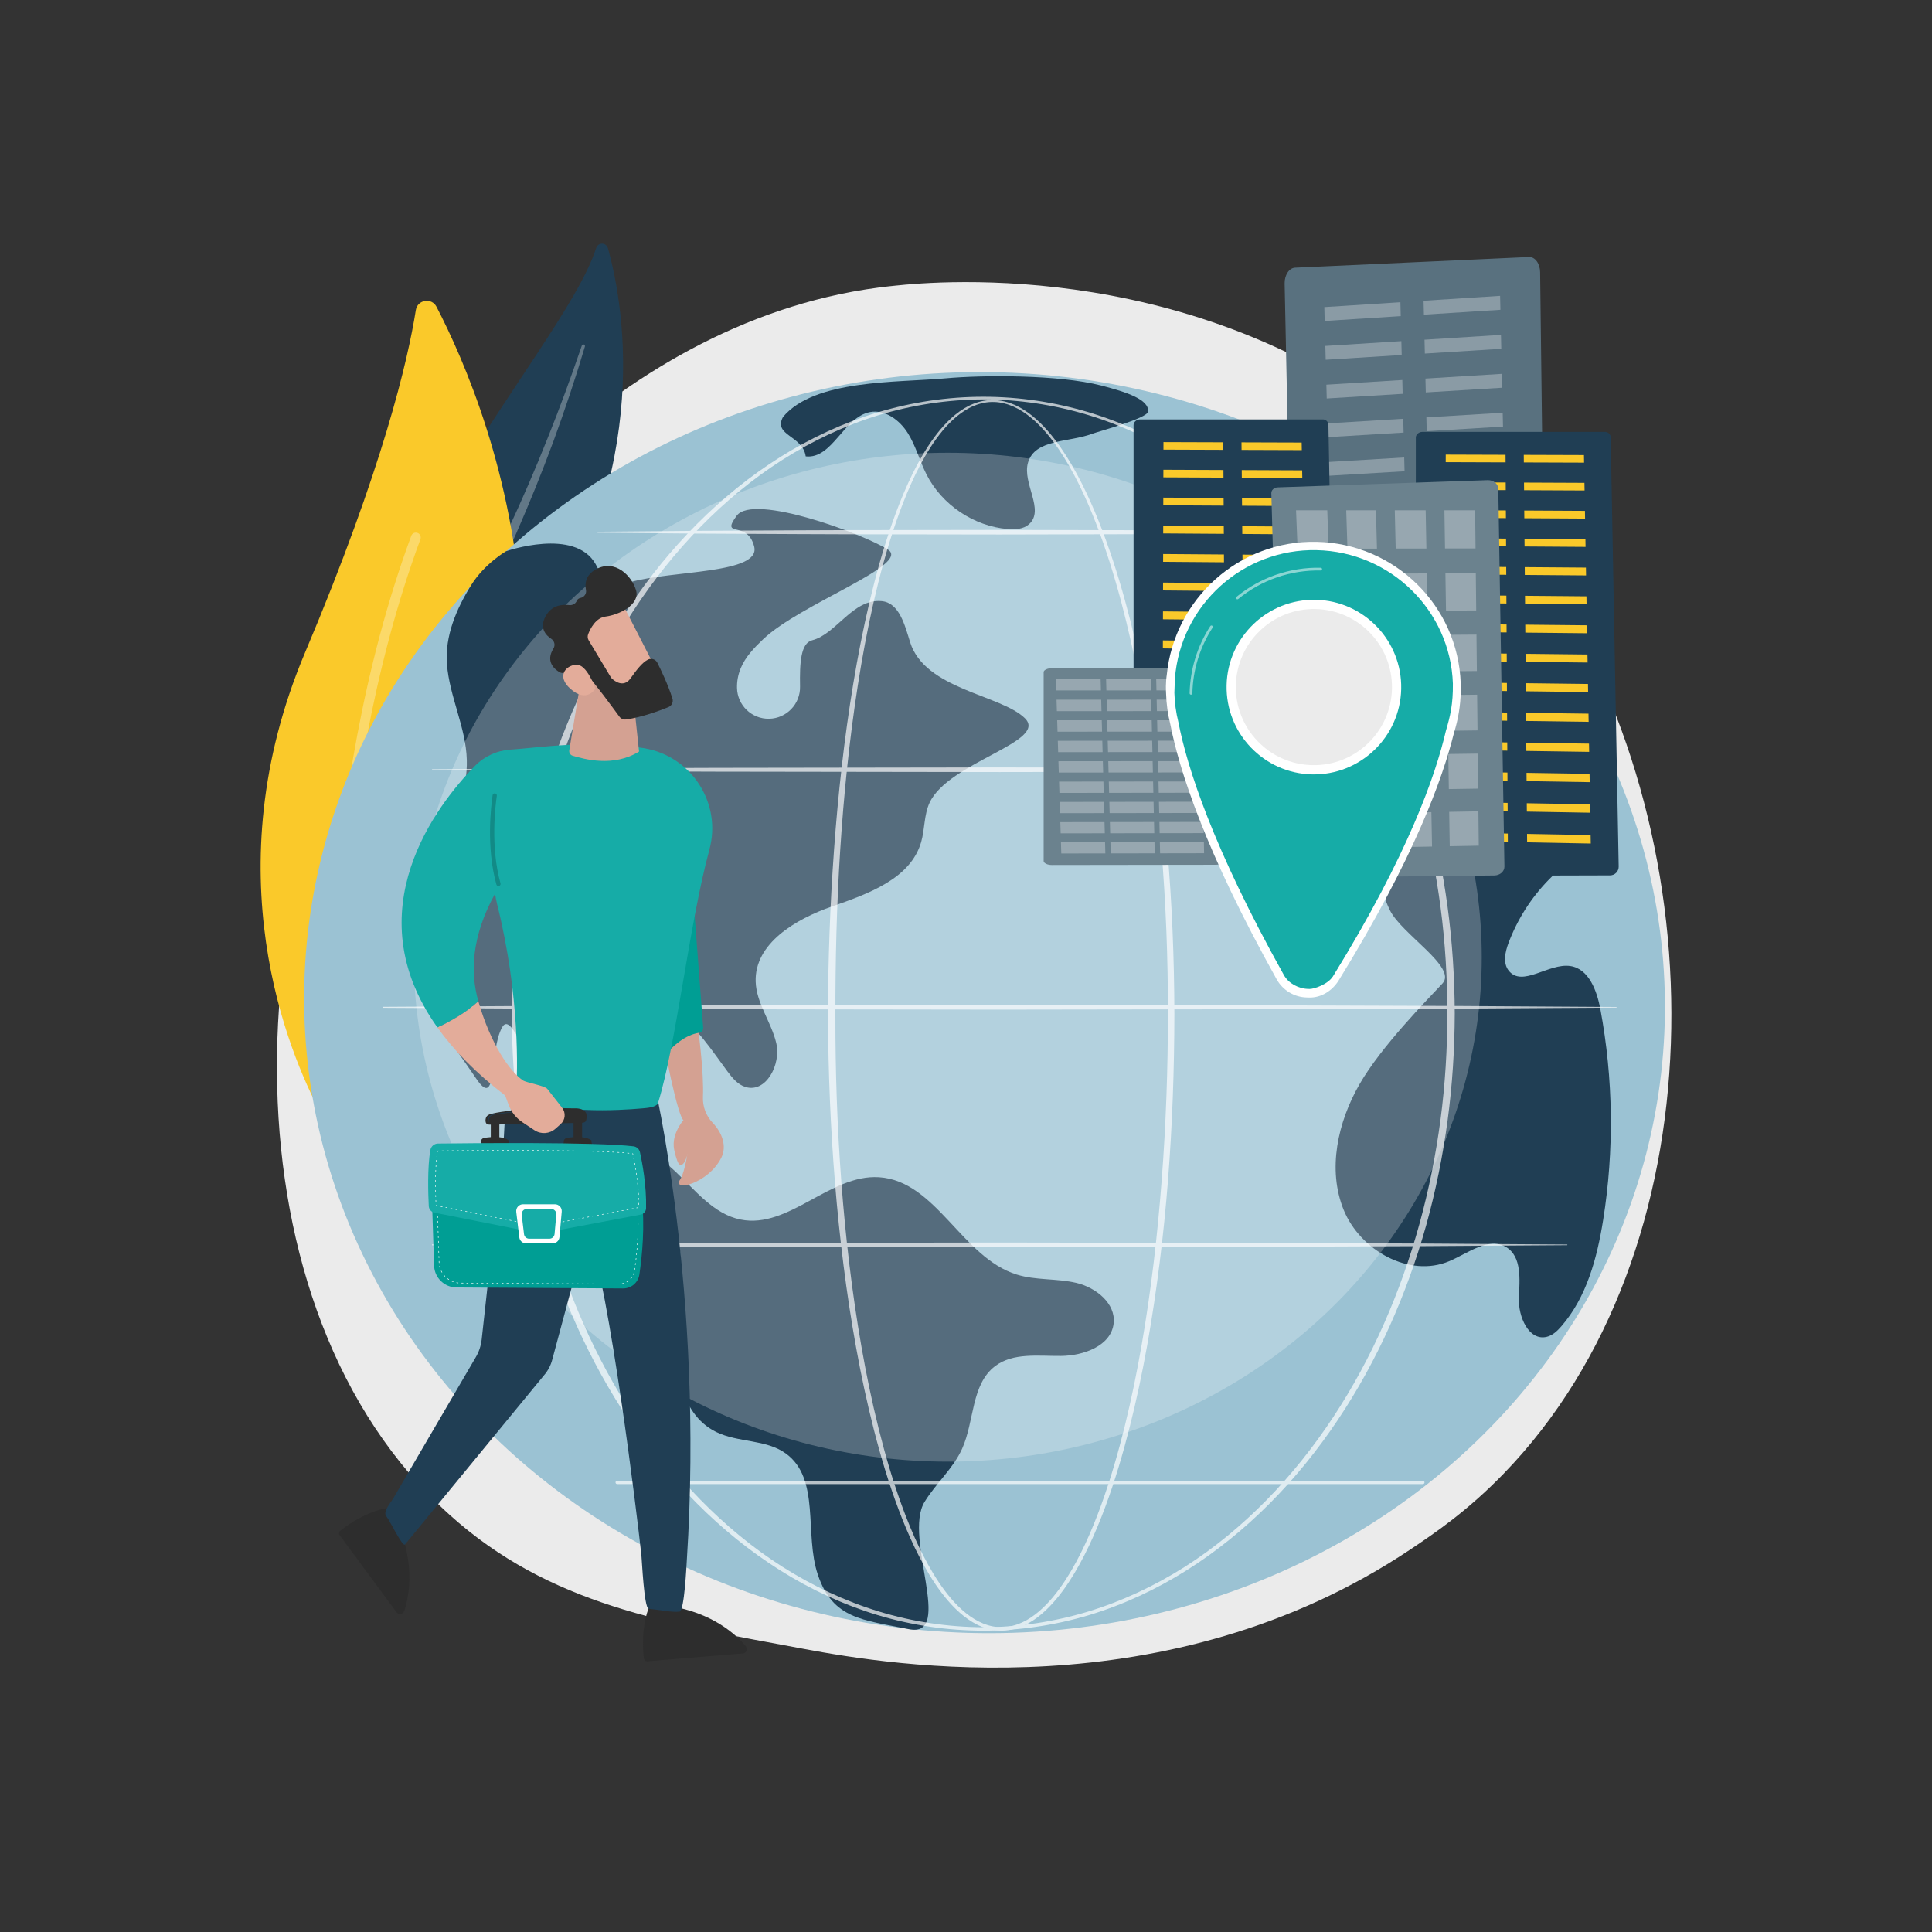 <?xml version="1.0" encoding="UTF-8"?>
<svg xmlns="http://www.w3.org/2000/svg" viewBox="0 0 3710 3710">
  <rect x="0" y="0" width="3710" height="3710" fill="#333333" stroke="none"/>
  <defs>
    <style>
      .cls-1 {
        fill: #6b828e;
      }

      .cls-2 {
        fill: #2d2d2d;
      }

      .cls-3, .cls-4, .cls-5, .cls-6, .cls-7 {
        fill: #fff;
      }

      .cls-8, .cls-5 {
        opacity: .3;
      }

      .cls-9 {
        opacity: .68;
      }

      .cls-10 {
        fill: #9bc2d3;
      }

      .cls-4 {
        opacity: .5;
      }

      .cls-11 {
        fill: #d4a192;
      }

      .cls-12 {
        isolation: isolate;
      }

      .cls-13 {
        fill: #fac92a;
      }

      .cls-14 {
        fill: #59717f;
      }

      .cls-15 {
        fill: #16aca7;
      }

      .cls-16 {
        opacity: .2;
      }

      .cls-17 {
        fill: #203e54;
      }

      .cls-18 {
        fill: #ebebeb;
      }

      .cls-19 {
        fill: #009e94;
      }

      .cls-6 {
        opacity: .24;
      }

      .cls-7 {
        mix-blend-mode: soft-light;
      }

      .cls-20 {
        fill: #e3ac9a;
      }
    </style>
  </defs>
  <g class="cls-12">
    <g id="Illustration">
      <g>
        <path class="cls-18" d="M2887.34,2829.95c-69.7,71.84-132.06,114.07-179.81,145.95-465.67,310.93-997.98,221.31-1162.56,190.68-265.53-49.42-489.67-84.28-682.24-258.27-437.59-395.35-416.31-1220.07-81.93-1730.95,39.65-60.58,373.51-555.47,906.98-625.21,13.05-1.71,22.78-2.68,31.31-3.58,82.53-8.74,593.92-54.85,1010.91,294.5,59.69,50.01,155.75,140.21,244.83,277.78,325.71,503.03,326.74,1282.11-87.48,1709.08Z"/>
        <g>
          <path class="cls-17" d="M1144.71,476.58c3.77-11.71,19.49-11.44,22.76.32,33.17,119.49,88.72,450.66-169.21,813.39-323.61,455.09-326.37,691.33-267.72,872.14,0,0-134.41-150.04-137.39-393.27-7.31-597.18,484.56-1084.42,551.56-1292.58Z"/>
          <path class="cls-5" d="M1117.31,663.55c-20.58,60.06-42.26,119.68-65.95,178.4-23.39,58.84-48.45,116.92-75.16,174.12-26.91,57.09-54.82,113.64-84.93,168.89-29.88,55.39-61.94,109.38-94.31,163.48-32.07,54.25-64.66,108.71-92.16,166.81-27.49,57.95-48.95,120.21-59.13,184.62-2.52,16.06-4.78,32.23-6.12,48.37-1.62,16.12-2.57,32.31-3.25,48.51-1.21,32.41-.39,64.93,2.69,97.2,6.32,64.53,21.9,127.84,44.72,187.29,2.4,6.26,9.15,9.18,15.07,6.54,5.82-2.6,8.67-9.6,6.5-15.78l-.02-.04c-5.16-14.63-10.16-29.31-14.52-44.18-2.29-7.4-4.27-14.9-6.38-22.35-1.84-7.53-3.96-14.99-5.58-22.57-6.96-30.22-11.9-60.95-14.68-91.95-5.83-61.9-2.98-125.19,6.64-186.75,5.14-30.73,12.4-61.05,21.81-90.69,9.44-29.64,21.03-58.59,34.17-86.89,26.3-56.62,58.14-110.81,89.84-165.29,31.64-54.54,63.09-109.58,92.38-165.87,14.71-28.1,28.95-56.47,42.71-85.09,6.96-14.27,13.65-28.67,20.37-43.06,6.59-14.46,13.11-28.95,19.51-43.49,25.51-58.23,49.36-117.23,71.42-176.92,21.8-59.8,42.1-120.17,60.19-181.24.52-1.75-.39-3.58-2.02-4.11-1.59-.51-3.28.42-3.85,2.07Z"/>
        </g>
        <g>
          <path class="cls-13" d="M671.67,2143.31c-15.31,18.46-44.5,15.29-55.77-5.89-62.14-116.85-207.97-463.13-30.22-884.02,150.11-355.43,197.72-562.42,212.83-657.88,3.19-20.19,30.3-24.56,39.72-6.42,103.92,200.12,388.26,885.19-166.57,1554.22Z"/>
          <path class="cls-5" d="M641.04,2132.51c-.58.14-1.18.23-1.79.26-5.17.25-9.56-3.74-9.8-8.9-.28-5.86-26.06-591.39,160.33-1095.02,1.8-4.85,7.18-7.32,12.03-5.53,4.85,1.8,7.33,7.18,5.53,12.04-185.03,499.96-159.47,1081.8-159.19,1087.62.22,4.55-2.85,8.5-7.11,9.55Z"/>
        </g>
        <g>
          <ellipse class="cls-10" cx="1890.71" cy="1925.45" rx="1210.62" ry="1306.74" transform="translate(-115.81 3729.9) rotate(-87.49)"/>
          <path class="cls-17" d="M904.93,1123.4c-28.68,46.05-50.8,97.89-46.65,151.98,4.81,62.63,36.51,121.28,38.13,184.08,2.76,106.5-79.45,195.64-105.1,299.04-28.66,115.57,79.41,247.26,122.47,311.76,43.06,64.51,24.55-52.34,50.67-97.9,26.11-45.56,82.41,191.72,170.36,243.8,47.18,27.94,102.54,46.54,136.48,89.62,49.5,62.82,35.78,152.22,28.35,231.86-7.43,79.63,3.7,176.68,75.42,212.09,42.23,20.84,95.91,13.79,134.01,41.46,66.92,48.59,34.95,154.53,61.47,232.87,28.84,85.19,86.02,86.31,174.49,104.37s-11.15-176.31,30.3-244.24c21.78-35.71,55.04-64.12,72.22-102.25,23.83-52.89,17.12-123.55,63.34-158.59,34.65-26.27,82.86-19.16,126.34-19.55,43.48-.38,96.36-19.25,101.29-62.45,4.38-38.33-34-68.9-71.54-77.78-37.54-8.88-77.55-4.65-114.42-16-105.46-32.47-154.66-180.06-264.79-186.96-94.14-5.9-172.99,99.77-265.5,81.31-51.57-10.29-86.87-55.96-125.15-92.02-49.17-46.32-110.2-81.08-149.24-136.21-39.04-55.13-45.68-143.25,9.86-181.7,41.26-28.56,99.88-16.97,140.64,12.3,40.76,29.27,68.52,72.7,98.45,112.98,9.24,12.44,19.71,25.33,34.5,29.96,39.8,12.46,68.84-43.54,59.32-84.14-9.52-40.6-38.21-76.32-39.55-118-2.37-73.46,76.74-120.08,146.14-144.29,69.4-24.21,151.2-53.07,171.61-123.68,7.21-24.94,5.32-52.39,16.32-75.91,36.45-77.94,228.81-116.85,182.83-162.04-45.98-45.19-191.92-55.02-220.34-146.04-10.17-32.58-20.65-75.66-54.64-78.81-55.37-5.13-86.96,63.4-133.4,75.16-22.05,5.58-24.17,43.03-23.31,89.08.62,33.42-25.96,61.03-59.38,61.66-33.42.63-61.04-25.95-61.67-59.37-.24-12.41,1.94-24.95,7.04-37.45,8.94-21.92,25.92-39.44,43.04-55.79,71.43-68.2,284.56-143.14,239.93-172.17-44.63-29.03-258.84-109.15-290.79-64.93-31.95,44.21,20.89,6.78,33.78,59.21,12.89,52.44-158.46,45.41-237.69,68.11-13.08,3.75-27.59,7.4-39.84,1.47-13.69-6.63-19.45-22.56-26.88-35.84-39.79-71.09-172.14-24.95-172.14-24.95,0,0-41.17,23.75-66.79,64.89Z"/>
          <path class="cls-17" d="M1503.54,800.79c-19.24,35.86,37.97,35.28,43.66,75.58,51.5,5.61,72.65-75.58,123.58-85.06,28.74-5.35,56.61,15.25,72.23,39.96,15.62,24.71,22.9,53.73,36.14,79.8,29.66,58.41,90.91,99.51,156.2,104.83,14.2,1.16,29.86.25,40.55-9.17,31.04-27.35-13.37-78.74-1.83-118.47,13.18-45.4,78.65-38.51,122.9-55.16,12.2-4.59,106.07-29.64,107.58-42.59,2.68-22.96-40.87-37.58-89.58-50.11-82.53-21.22-227.76-20.34-298.74-13.92-94.44,8.54-251.78,1.64-312.69,74.31h0Z"/>
          <path class="cls-17" d="M3078.45,2343.09c21.4-133.96,19.62-271.59-5.24-404.95-6.63-35.58-22.15-77.99-57.98-83.11-41.44-5.92-92.17,41.68-118.11,8.82-11.45-14.5-6.88-35.62-.4-52.92,17.11-45.63,43.89-87.6,78.06-122.35,21.23-21.58,45.51-40.72,61.86-66.2,34.96-54.5,10.42-134.13-39.06-175.89-49.48-41.76-113.31,33.13-165.32,3.4-52.01-29.73-53.63-101.84-63.41-160.95-7.24-43.78-39.5-162.39-75.13-104.63-35.63,57.77,47.53,287.72,141.13,397.95,11.29,13.3,23.76,28.19,22.8,45.6-2.28,41.59-62.88,39.74-103.66,48.26-50.47,10.54-127.82-16.49-85.13,71.46,22.51,46.38,130.06,109.87,101.16,140.91-28.9,31.04-117.74,120.95-159.42,193.66-41.69,72.71-61.89,163.26-30.45,240.95,31.43,77.69,125.96,131.34,203.11,98.61,36.11-15.32,75.47-47.17,109.04-26.87,30.4,18.38,25.91,62.5,24.41,97.99-1.5,35.49,18.96,82.61,53.49,74.27,11.36-2.74,20.3-11.36,27.97-20.18,48.58-55.83,68.6-130.77,80.27-203.85Z"/>
          <ellipse class="cls-6" cx="1819.99" cy="1838.11" rx="1025.39" ry="968.67"/>
          <g class="cls-9">
            <path class="cls-7" d="M2255.17,1946.23c-.31,213.44-14.89,427.31-52.31,637.72-9.48,52.56-20.47,104.87-33.58,156.68-13.14,51.79-28.33,103.12-46.92,153.3-9.33,25.07-19.52,49.85-30.99,74.07-11.48,24.2-24.23,47.88-39.03,70.34-14.87,22.35-31.72,43.76-52.49,61.33-10.38,8.73-21.77,16.47-34.28,22.13-12.48,5.63-26.11,9.19-39.94,9.44-13.81.41-27.64-2.31-40.37-7.45-12.77-5.09-24.44-12.47-35.07-20.92-21.26-17.03-38.49-38.19-53.62-60.37-15.1-22.27-27.99-45.88-39.66-69.99-11.62-24.15-21.96-48.87-31.38-73.91-18.83-50.09-34.17-101.39-47.43-153.14-13.24-51.77-24.34-104.06-33.9-156.6-19.07-105.11-32.05-211.23-40.78-317.65-8.67-106.43-12.97-213.2-13.42-319.98-.22-53.38,1.1-106.76,2.96-160.11,1.93-53.35,4.81-106.66,8.68-159.9,7.77-106.47,19.44-212.7,36.85-318.07,8.74-52.67,18.93-105.12,31.21-157.1,12.31-51.96,26.62-103.52,44.38-153.95,8.93-25.19,18.7-50.11,29.83-74.44,11.12-24.33,23.57-48.12,38.2-70.61,14.66-22.39,31.52-43.75,52.49-60.84,10.48-8.47,22.03-15.84,34.67-20.83,12.59-5.06,26.25-7.63,39.84-7.12,13.6.38,27.01,3.8,39.38,9.27,12.39,5.49,23.79,12.96,34.25,21.43,20.93,17.05,38.27,37.9,53.64,59.81,15.33,22,28.69,45.27,40.76,69.14,12.1,23.87,22.87,48.37,32.82,73.17,19.81,49.66,36.16,100.61,50.39,152.09,14.18,51.5,26.18,103.58,36.56,155.96,41.05,209.71,57.7,423.6,58.25,637.07ZM2242.76,1946.23c.15-106.44-3.95-212.9-12.84-318.97-8.8-106.06-22.14-211.8-41.92-316.38-9.89-52.28-21.4-104.26-35.08-155.67-13.73-51.38-29.57-102.24-48.84-151.78-9.68-24.75-20.18-49.18-31.98-72.97-11.77-23.79-24.83-46.97-39.79-68.85-15.01-21.78-31.94-42.47-52.27-59.32-10.16-8.37-21.2-15.73-33.15-21.15-11.94-5.36-24.8-8.85-37.89-9.2-13.07-.42-26.14,2.19-38.23,7.15-12.14,4.91-23.27,12.14-33.42,20.48-20.3,16.83-36.73,37.98-51.02,60.21-14.26,22.33-26.39,46-37.22,70.23-10.84,24.23-20.33,49.08-29,74.2-17.23,50.29-31.04,101.73-42.86,153.59-11.78,51.88-21.49,104.23-29.75,156.8-16.45,105.17-27.18,211.2-34.02,317.42-6.88,106.24-9.43,212.73-9.25,319.18-.19,106.43,3.45,212.89,11.45,319.03,8.06,106.12,20.36,211.97,38.73,316.79,9.2,52.4,19.95,104.53,32.81,156.12,12.89,51.58,27.83,102.67,46.22,152.5,9.2,24.9,19.3,49.47,30.65,73.43,11.4,23.92,23.99,47.29,38.68,69.25,14.71,21.86,31.46,42.61,51.79,59.09,10.16,8.18,21.24,15.26,33.22,20.11,11.95,4.87,24.8,7.56,37.66,7.13,12.86-.32,25.54-3.71,37.28-9.08,11.76-5.41,22.6-12.85,32.54-21.32,19.89-17.04,36.28-38.05,50.73-60.1,14.41-22.15,26.85-45.6,38.06-69.62,11.2-24.03,21.15-48.66,30.25-73.6,18.14-49.92,32.92-101.05,45.68-152.66,12.72-51.63,23.34-103.78,32.45-156.2,18.22-104.84,30.38-210.7,38.44-316.82,8.14-106.13,11.91-212.6,11.88-319.05Z"/>
            <path class="cls-7" d="M2793.56,1946.23c-.25,68.68-4.59,137.37-13.76,205.46-9.19,68.07-22.82,135.55-41.24,201.74-37.19,132.19-93.36,259.43-169.83,373.65-38.23,57.05-81.57,110.75-130.02,159.45-48.42,48.7-102.02,92.35-160.16,128.97-58.15,36.55-120.94,65.89-186.74,85.81-65.81,19.76-134.49,30.01-203.2,30-68.71.06-137.41-10.13-203.25-29.86-65.82-19.88-128.66-49.18-186.85-85.7-58.19-36.59-111.84-80.21-160.33-128.89-48.51-48.69-91.92-102.38-130.22-159.43-76.58-114.23-132.86-241.52-170.18-373.76-18.49-66.21-32.28-133.72-41.45-201.84-9.13-68.14-13.43-136.88-13.65-205.6.25-68.72,4.58-137.46,13.75-205.59,9.21-68.11,23.04-135.6,41.56-201.79,37.4-132.2,93.74-259.41,170.36-373.55,38.31-57.01,81.73-110.65,130.23-159.29,48.48-48.63,102.11-92.21,160.29-128.71,58.18-36.44,121.01-65.58,186.73-85.45,65.75-19.74,134.35-29.98,203-29.96,68.64.03,137.23,10.31,202.96,30.09,65.7,19.91,128.49,49.09,186.62,85.57,58.13,36.53,111.7,80.15,160.12,128.79,48.44,48.65,91.79,102.3,130.04,159.31,76.5,114.13,132.75,241.3,170.01,373.45,18.45,66.17,32.12,133.64,41.34,201.69,9.21,68.07,13.58,136.76,13.87,205.44ZM2779.34,1946.23c-.04-68.07-4.13-136.17-13.01-203.67-8.9-67.49-22.2-134.42-40.25-200.06-36.1-131.19-90.59-257.82-165.58-371.64-37.47-56.85-80.04-110.42-127.71-159.08-47.67-48.61-100.39-92.45-157.91-129-57.54-36.42-119.68-65.79-184.86-85.68-65.21-19.71-133.27-29.99-201.41-30.1-68.14.15-136.18,10.48-201.37,30.23-65.16,19.93-127.25,49.35-184.75,85.8-57.47,36.58-110.13,80.45-157.74,129.08-47.61,48.68-90.11,102.26-127.51,159.11-74.86,113.81-129.26,240.4-165.22,371.54-35.83,131.29-53.19,267.44-53.17,403.49.04,136.05,17.47,272.18,53.38,403.43,36.03,131.1,90.5,257.62,165.41,371.33,37.42,56.81,79.92,110.34,127.52,158.97,47.61,48.56,100.24,92.41,157.7,128.9,57.48,36.38,119.56,65.62,184.63,85.55,65.09,19.77,133.05,30.13,201.12,30.33,68.07-.15,136.04-10.47,201.16-30.19,65.1-19.88,127.22-49.09,184.75-85.44,57.51-36.46,110.2-80.27,157.87-128.82,47.67-48.61,90.24-102.13,127.72-158.94,75.02-113.73,129.59-240.29,165.76-371.44,18.08-65.63,31.42-132.54,40.36-200.02,8.91-67.49,13.04-135.59,13.12-203.65Z"/>
            <path class="cls-7" d="M830.33,1477.2l272.35-1.72,272.35-.98,544.71-.79,544.71.87,272.35,1.07,272.35,1.86c.35,0,.63.29.62.63,0,.34-.28.62-.62.62l-272.35,1.86-272.35,1.07-544.71.87-544.71-.79-272.35-.99-272.35-1.72c-.52,0-.93-.42-.93-.94,0-.51.42-.93.93-.93Z"/>
            <path class="cls-7" d="M1146.3,1021.03l193.36-1.73,193.36-.98c64.45-.42,128.91-.37,193.36-.5l193.36-.29,386.73.87,193.36,1.07,193.36,1.86c.35,0,.62.29.62.63,0,.34-.28.62-.62.62l-193.36,1.86-193.36,1.07-386.73.87-193.36-.29c-64.45-.13-128.91-.08-193.36-.5l-193.36-.98-193.36-1.73c-.52,0-.93-.43-.93-.94,0-.51.42-.92.93-.93Z"/>
            <path class="cls-7" d="M735.69,1933.37l296.01-1.72,296.01-.99,592.03-.79,592.03.87,296.01,1.07,296.01,1.86c.35,0,.62.28.62.63,0,.34-.28.62-.62.62l-296.01,1.86-296.01,1.07-592.03.87-592.03-.79-296.01-.98-296.01-1.72c-.52,0-.93-.42-.93-.94,0-.51.42-.93.93-.93Z"/>
            <path class="cls-7" d="M830.33,2389.53l272.35-1.72,272.35-.98,544.71-.79,544.71.87,272.35,1.07,272.35,1.86c.35,0,.63.28.62.63,0,.34-.28.62-.62.62l-272.35,1.86-272.35,1.07-544.71.87-544.71-.79-272.35-.98-272.35-1.72c-.52,0-.93-.42-.93-.94,0-.51.42-.93.93-.93Z"/>
            <path class="cls-7" d="M2732.17,2849.92h-1546.9c-1.81,0-3.28-1.47-3.28-3.28s1.47-3.28,3.28-3.28h1546.9c1.81,0,3.28,1.47,3.28,3.28s-1.47,3.28-3.28,3.28Z"/>
          </g>
        </g>
        <g>
          <path class="cls-14" d="M2957.49,522.67c-.1-7.94-2.42-15.48-6.44-20.96-4.02-5.47-9.41-8.41-14.96-8.16l-449.14,20.51c-11.43.52-20.41,14.17-20.07,30.51l22.16,1063.17c.34,16.13,9.64,28.92,20.93,28.76l443.09-1.97c5.53-.08,7.83-7.46,11.68-13.12,3.86-5.66,5.97-13.29,5.87-21.19l-13.13-1077.57Z"/>
          <g class="cls-8">
            <polygon class="cls-3" points="2543.79 616.33 2543.09 589.73 2689.18 580.39 2689.83 607.05 2543.79 616.33"/>
            <polygon class="cls-3" points="2545.75 690.85 2545.05 664.3 2691.02 655.13 2691.67 681.74 2545.75 690.85"/>
            <polygon class="cls-3" points="2547.72 765.22 2547.02 738.73 2692.85 729.73 2693.5 756.29 2547.72 765.22"/>
            <polygon class="cls-3" points="2549.67 839.46 2548.98 813.01 2694.67 804.18 2695.32 830.69 2549.67 839.46"/>
            <polygon class="cls-3" points="2551.63 913.56 2550.93 887.16 2696.5 878.5 2697.15 904.96 2551.63 913.56"/>
            <polygon class="cls-3" points="2555.53 1061.35 2554.83 1035.05 2700.13 1026.72 2700.78 1053.09 2555.53 1061.35"/>
            <polygon class="cls-3" points="2561.35 1282 2560.66 1255.84 2705.57 1248.02 2706.21 1274.24 2561.35 1282"/>
            <polygon class="cls-3" points="2553.58 987.52 2552.88 961.17 2698.32 952.68 2698.96 979.09 2553.58 987.52"/>
            <polygon class="cls-3" points="2557.47 1135.03 2556.78 1108.78 2701.95 1100.63 2702.59 1126.94 2557.47 1135.03"/>
            <polygon class="cls-3" points="2559.41 1208.58 2558.72 1182.38 2703.76 1174.4 2704.4 1200.66 2559.41 1208.58"/>
            <polygon class="cls-3" points="2563.28 1355.28 2562.59 1329.17 2707.37 1321.52 2708.01 1347.68 2563.28 1355.28"/>
            <polygon class="cls-3" points="2565.21 1428.42 2564.52 1402.36 2709.17 1394.87 2709.81 1420.99 2565.21 1428.42"/>
            <polygon class="cls-3" points="2567.13 1501.43 2566.45 1475.42 2710.97 1468.1 2711.61 1494.17 2567.13 1501.43"/>
            <polygon class="cls-3" points="2569.05 1574.3 2568.37 1548.34 2712.76 1541.18 2713.4 1567.2 2569.05 1574.3"/>
            <polygon class="cls-3" points="2734.34 604.22 2733.7 577.54 2880.63 568.15 2881.22 594.89 2734.34 604.22"/>
            <polygon class="cls-3" points="2736.13 678.96 2735.49 652.34 2882.29 643.11 2882.88 669.8 2736.13 678.96"/>
            <polygon class="cls-3" points="2737.92 753.56 2737.28 726.98 2883.94 717.93 2884.53 744.57 2737.92 753.56"/>
            <polygon class="cls-3" points="2739.7 828.02 2739.07 801.49 2885.6 792.61 2886.19 819.2 2739.7 828.02"/>
            <polygon class="cls-3" points="2741.49 902.34 2740.85 875.86 2887.25 867.16 2887.84 893.7 2741.49 902.34"/>
            <polygon class="cls-3" points="2745.04 1050.57 2744.41 1024.19 2890.54 1015.82 2891.12 1042.26 2745.04 1050.57"/>
            <polygon class="cls-3" points="2750.35 1271.88 2749.72 1245.64 2895.45 1237.78 2896.04 1264.08 2750.35 1271.88"/>
            <polygon class="cls-3" points="2743.27 976.52 2742.63 950.1 2888.9 941.56 2889.48 968.05 2743.27 976.52"/>
            <polygon class="cls-3" points="2746.81 1124.48 2746.18 1098.14 2892.18 1089.95 2892.76 1116.34 2746.81 1124.48"/>
            <polygon class="cls-3" points="2748.58 1198.25 2747.95 1171.96 2893.82 1163.93 2894.4 1190.27 2748.58 1198.25"/>
            <polygon class="cls-3" points="2752.11 1345.37 2751.48 1319.19 2897.09 1311.49 2897.67 1337.74 2752.11 1345.37"/>
            <polygon class="cls-3" points="2753.87 1418.73 2753.24 1392.59 2898.71 1385.07 2899.29 1411.26 2753.87 1418.73"/>
            <polygon class="cls-3" points="2755.63 1491.95 2755 1465.86 2900.34 1458.51 2900.92 1484.65 2755.63 1491.95"/>
            <polygon class="cls-3" points="2757.38 1565.04 2756.76 1539 2901.96 1531.81 2902.54 1557.9 2757.38 1565.04"/>
          </g>
          <path class="cls-17" d="M2550.95,815.9c-.11-5.83-4.84-10.52-10.63-10.52h-351.44c-5.87,0-12.11,4.83-12.11,10.74v825.21c0,4.41,2.48,8.64,5.59,11.75,3.1,3.11,7.68,4.86,12.06,4.85l355.29-.98c4.42-.01,8.74-1.81,11.84-4.99,3.09-3.18,4.83-7.49,4.75-11.93l-15.35-824.13Z"/>
          <g>
            <polygon class="cls-13" points="2349.12 863.86 2234.16 863.46 2234.2 848.99 2349.04 849.36 2349.12 863.86"/>
            <polygon class="cls-13" points="2349.44 917.17 2234 916.64 2234.05 902.05 2349.35 902.54 2349.44 917.17"/>
            <polygon class="cls-13" points="2349.76 970.92 2233.84 970.25 2233.89 955.54 2349.67 956.17 2349.76 970.92"/>
            <polygon class="cls-13" points="2350.08 1025.11 2233.68 1024.31 2233.73 1009.48 2349.99 1010.24 2350.08 1025.11"/>
            <polygon class="cls-13" points="2350.4 1079.75 2233.52 1078.82 2233.57 1063.87 2350.31 1064.76 2350.4 1079.75"/>
            <polygon class="cls-13" points="2351.06 1190.42 2233.2 1189.21 2233.24 1174 2350.97 1175.17 2351.06 1190.42"/>
            <polygon class="cls-13" points="2352.06 1359.95 2232.69 1358.3 2232.74 1342.7 2351.97 1344.31 2352.06 1359.95"/>
            <polygon class="cls-13" points="2350.73 1134.85 2233.36 1133.78 2233.4 1118.7 2350.64 1119.74 2350.73 1134.85"/>
            <polygon class="cls-13" points="2351.39 1246.45 2233.03 1245.1 2233.08 1229.76 2351.3 1231.08 2351.39 1246.45"/>
            <polygon class="cls-13" points="2351.72 1302.96 2232.86 1301.46 2232.91 1285.99 2351.63 1287.45 2351.72 1302.96"/>
            <polygon class="cls-13" points="2352.4 1417.43 2232.52 1415.63 2232.57 1399.9 2352.3 1401.65 2352.4 1417.43"/>
            <polygon class="cls-13" points="2352.74 1475.39 2232.35 1473.44 2232.4 1457.58 2352.65 1459.49 2352.74 1475.39"/>
            <polygon class="cls-13" points="2353.09 1533.86 2232.18 1531.76 2232.23 1515.76 2352.99 1517.82 2353.09 1533.86"/>
            <polygon class="cls-13" points="2353.44 1592.84 2232.01 1590.58 2232.05 1574.43 2353.34 1576.66 2353.44 1592.84"/>
            <polygon class="cls-13" points="2499.85 864.39 2384.17 863.99 2384.04 849.47 2499.6 849.84 2499.85 864.39"/>
            <polygon class="cls-13" points="2500.79 917.87 2384.63 917.33 2384.5 902.69 2500.53 903.19 2500.79 917.87"/>
            <polygon class="cls-13" points="2501.74 971.78 2385.09 971.12 2384.96 956.36 2501.48 956.99 2501.74 971.78"/>
            <polygon class="cls-13" points="2502.69 1026.15 2385.56 1025.35 2385.43 1010.47 2502.43 1011.23 2502.69 1026.15"/>
            <polygon class="cls-13" points="2503.65 1080.98 2386.03 1080.04 2385.9 1065.03 2503.39 1065.93 2503.65 1080.98"/>
            <polygon class="cls-13" points="2505.6 1192.01 2386.98 1190.79 2386.85 1175.53 2505.33 1176.71 2505.6 1192.01"/>
            <polygon class="cls-13" points="2508.58 1362.11 2388.44 1360.45 2388.31 1344.8 2508.31 1346.42 2508.58 1362.11"/>
            <polygon class="cls-13" points="2504.62 1136.26 2386.5 1135.18 2386.37 1120.05 2504.36 1121.09 2504.62 1136.26"/>
            <polygon class="cls-13" points="2506.59 1248.23 2387.47 1246.87 2387.33 1231.48 2506.32 1232.8 2506.59 1248.23"/>
            <polygon class="cls-13" points="2507.58 1304.93 2387.95 1303.42 2387.82 1287.9 2507.31 1289.37 2507.58 1304.93"/>
            <polygon class="cls-13" points="2509.6 1419.78 2388.94 1417.97 2388.8 1402.19 2509.32 1403.96 2509.6 1419.78"/>
            <polygon class="cls-13" points="2510.62 1477.95 2389.44 1475.99 2389.3 1460.07 2510.34 1461.99 2510.62 1477.95"/>
            <polygon class="cls-13" points="2511.65 1536.63 2389.94 1534.51 2389.81 1518.45 2511.36 1520.52 2511.65 1536.63"/>
            <polygon class="cls-13" points="2512.69 1595.81 2390.45 1593.53 2390.31 1577.33 2512.4 1579.57 2512.69 1595.81"/>
          </g>
          <path class="cls-17" d="M3092.99,839.92c-.11-5.83-4.84-10.52-10.63-10.52h-351.44c-5.87,0-12.11,4.83-12.11,10.74v825.21c0,4.41,2.48,8.64,5.59,11.75,3.1,3.11,7.68,4.86,12.06,4.84l355.29-.98c4.42-.01,8.74-1.81,11.84-4.99,3.09-3.18,4.83-7.49,4.75-11.93l-15.35-824.13Z"/>
          <g>
            <polygon class="cls-13" points="2891.17 887.88 2776.2 887.48 2776.25 873.01 2891.08 873.38 2891.17 887.88"/>
            <polygon class="cls-13" points="2891.48 941.19 2776.05 940.66 2776.09 926.07 2891.4 926.56 2891.48 941.19"/>
            <polygon class="cls-13" points="2891.8 994.94 2775.89 994.27 2775.93 979.56 2891.71 980.19 2891.8 994.94"/>
            <polygon class="cls-13" points="2892.12 1049.13 2775.73 1048.33 2775.77 1033.5 2892.03 1034.26 2892.12 1049.13"/>
            <polygon class="cls-13" points="2892.44 1103.77 2775.57 1102.84 2775.61 1087.88 2892.36 1088.78 2892.44 1103.77"/>
            <polygon class="cls-13" points="2893.1 1214.44 2775.24 1213.23 2775.28 1198.02 2893.01 1199.19 2893.1 1214.44"/>
            <polygon class="cls-13" points="2894.1 1383.97 2774.74 1382.32 2774.78 1366.72 2894.01 1368.33 2894.1 1383.97"/>
            <polygon class="cls-13" points="2892.77 1158.87 2775.4 1157.8 2775.45 1142.72 2892.68 1143.75 2892.77 1158.87"/>
            <polygon class="cls-13" points="2893.43 1270.47 2775.07 1269.12 2775.12 1253.78 2893.34 1255.1 2893.43 1270.47"/>
            <polygon class="cls-13" points="2893.76 1326.98 2774.91 1325.48 2774.95 1310.01 2893.67 1311.47 2893.76 1326.98"/>
            <polygon class="cls-13" points="2894.44 1441.44 2774.57 1439.65 2774.61 1423.92 2894.35 1425.67 2894.44 1441.44"/>
            <polygon class="cls-13" points="2894.78 1499.41 2774.4 1497.46 2774.44 1481.6 2894.69 1483.51 2894.78 1499.41"/>
            <polygon class="cls-13" points="2895.13 1557.88 2774.22 1555.78 2774.27 1539.77 2895.03 1541.84 2895.13 1557.88"/>
            <polygon class="cls-13" points="2895.48 1616.86 2774.05 1614.6 2774.1 1598.45 2895.38 1600.67 2895.48 1616.86"/>
            <polygon class="cls-13" points="3041.89 888.41 2926.21 888.01 2926.08 873.49 3041.64 873.86 3041.89 888.41"/>
            <polygon class="cls-13" points="3042.83 941.88 2926.67 941.35 2926.54 926.71 3042.57 927.21 3042.83 941.88"/>
            <polygon class="cls-13" points="3043.78 995.8 2927.13 995.14 2927 980.38 3043.52 981.01 3043.78 995.8"/>
            <polygon class="cls-13" points="3044.73 1050.17 2927.6 1049.37 2927.47 1034.49 3044.47 1035.25 3044.73 1050.17"/>
            <polygon class="cls-13" points="3045.69 1104.99 2928.07 1104.06 2927.94 1089.05 3045.43 1089.95 3045.69 1104.99"/>
            <polygon class="cls-13" points="3047.64 1216.03 2929.02 1214.81 2928.89 1199.55 3047.37 1200.73 3047.64 1216.03"/>
            <polygon class="cls-13" points="3050.63 1386.13 2930.49 1384.47 2930.35 1368.82 3050.35 1370.44 3050.63 1386.13"/>
            <polygon class="cls-13" points="3046.66 1160.28 2928.55 1159.2 2928.42 1144.07 3046.4 1145.11 3046.66 1160.28"/>
            <polygon class="cls-13" points="3048.63 1272.25 2929.51 1270.89 2929.38 1255.5 3048.36 1256.82 3048.63 1272.25"/>
            <polygon class="cls-13" points="3049.62 1328.95 2930 1327.44 2929.86 1311.92 3049.35 1313.39 3049.62 1328.95"/>
            <polygon class="cls-13" points="3051.64 1443.8 2930.98 1441.99 2930.85 1426.21 3051.36 1427.98 3051.64 1443.8"/>
            <polygon class="cls-13" points="3052.66 1501.97 2931.48 1500.01 2931.35 1484.09 3052.38 1486.01 3052.66 1501.97"/>
            <polygon class="cls-13" points="3053.69 1560.65 2931.99 1558.53 2931.85 1542.47 3053.41 1544.54 3053.69 1560.65"/>
            <polygon class="cls-13" points="3054.73 1619.83 2932.5 1617.55 2932.36 1601.35 3054.44 1603.59 3054.73 1619.83"/>
          </g>
          <path class="cls-1" d="M2877.17,938.67c-.07-4.55-2.29-8.88-6.14-12.01-3.86-3.13-9.02-4.79-14.33-4.61l-403.19,13.85c-6.92.24-12.34,5.19-12.18,11.12l20.47,738.38,407.68-4.26c5.23-.05,10.21-1.89,13.86-5.09,3.65-3.21,5.66-7.52,5.58-12l-11.76-725.38Z"/>
          <g class="cls-8">
            <g>
              <polygon class="cls-3" points="2551.34 1053.75 2491.77 1053.74 2488.8 979.96 2548.76 979.96 2551.34 1053.75"/>
              <polygon class="cls-3" points="2644.18 1053.55 2587.51 1053.53 2585.15 979.96 2642.19 979.96 2644.18 1053.55"/>
              <polygon class="cls-3" points="2739.08 1053.35 2680.15 1053.34 2678.39 979.96 2737.7 979.96 2739.08 1053.35"/>
              <polygon class="cls-3" points="2833.47 1053.15 2774.86 1053.14 2773.7 979.96 2832.68 979.96 2833.47 1053.15"/>
            </g>
            <g>
              <polygon class="cls-3" points="2555.55 1173.76 2496.6 1174.09 2493.69 1101.98 2553.02 1101.77 2555.55 1173.76"/>
              <polygon class="cls-3" points="2647.42 1173.25 2591.33 1173.56 2589.03 1101.65 2645.47 1101.45 2647.42 1173.25"/>
              <polygon class="cls-3" points="2741.34 1172.73 2683.02 1173.05 2681.29 1101.32 2739.98 1101.12 2741.34 1172.73"/>
              <polygon class="cls-3" points="2834.75 1172.21 2776.75 1172.53 2775.61 1101 2833.98 1100.79 2834.75 1172.21"/>
            </g>
            <g>
              <polygon class="cls-3" points="2559.67 1291.05 2501.33 1291.57 2498.48 1220.93 2557.19 1220.52 2559.67 1291.05"/>
              <polygon class="cls-3" points="2650.6 1290.23 2595.09 1290.73 2592.83 1220.28 2648.69 1219.89 2650.6 1290.23"/>
              <polygon class="cls-3" points="2743.55 1289.4 2685.83 1289.92 2684.14 1219.64 2742.22 1219.24 2743.55 1289.4"/>
              <polygon class="cls-3" points="2836.01 1288.57 2778.6 1289.09 2777.48 1219 2835.25 1218.6 2836.01 1288.57"/>
            </g>
            <g>
              <polygon class="cls-3" points="2563.7 1405.96 2505.96 1406.67 2503.17 1337.45 2561.28 1336.86 2563.7 1405.96"/>
              <polygon class="cls-3" points="2653.71 1404.85 2598.76 1405.53 2596.55 1336.49 2651.83 1335.93 2653.71 1404.85"/>
              <polygon class="cls-3" points="2745.72 1403.73 2688.58 1404.43 2686.92 1335.57 2744.42 1334.98 2745.72 1403.73"/>
              <polygon class="cls-3" points="2837.25 1402.6 2780.41 1403.3 2779.32 1334.62 2836.5 1334.03 2837.25 1402.6"/>
            </g>
            <g>
              <polygon class="cls-3" points="2567.66 1518.57 2510.5 1519.46 2507.77 1451.63 2565.28 1450.85 2567.66 1518.57"/>
              <polygon class="cls-3" points="2656.75 1517.19 2602.36 1518.03 2600.2 1450.38 2654.92 1449.63 2656.75 1517.19"/>
              <polygon class="cls-3" points="2747.84 1515.77 2691.28 1516.65 2689.65 1449.16 2746.57 1448.39 2747.84 1515.77"/>
              <polygon class="cls-3" points="2838.46 1514.37 2782.19 1515.24 2781.12 1447.92 2837.73 1447.15 2838.46 1514.37"/>
            </g>
            <g>
              <polygon class="cls-3" points="2571.54 1628.95 2514.95 1630.01 2512.27 1563.53 2569.21 1562.57 2571.54 1628.95"/>
              <polygon class="cls-3" points="2659.74 1627.3 2605.89 1628.31 2603.77 1561.99 2657.94 1561.08 2659.74 1627.3"/>
              <polygon class="cls-3" points="2749.93 1625.62 2693.92 1626.66 2692.33 1560.5 2748.67 1559.56 2749.93 1625.62"/>
              <polygon class="cls-3" points="2839.64 1623.94 2783.93 1624.98 2782.88 1558.98 2838.93 1558.04 2839.64 1623.94"/>
            </g>
          </g>
          <path class="cls-1" d="M2335.93,1290.35c-.15-4.01-6.65-7.31-14.62-7.31h-301.2c-8.08,0-16.01,3.47-16.01,7.53v363.11c0,1.95,2.24,3.83,4.99,5.21,2.75,1.38,6.83,2.15,10.71,2.15l314.92-.43c3.92,0,7.76-.8,10.5-2.21,2.74-1.41,4.29-3.36,4.21-5.33l-13.5-362.72Z"/>
          <g class="cls-8">
            <g>
              <polygon class="cls-3" points="2114.12 1325.83 2028.31 1325.78 2027.63 1303.65 2113.52 1303.65 2114.12 1325.83"/>
              <polygon class="cls-3" points="2210.29 1325.82 2124.57 1325.76 2123.99 1303.65 2209.79 1303.65 2210.29 1325.82"/>
              <polygon class="cls-3" points="2306.37 1325.81 2220.74 1325.75 2220.25 1303.65 2305.96 1303.65 2306.37 1325.81"/>
            </g>
            <g>
              <polygon class="cls-3" points="2115.19 1365.55 2029.53 1365.57 2028.85 1343.59 2114.59 1343.58 2115.19 1365.55"/>
              <polygon class="cls-3" points="2211.2 1365.52 2125.63 1365.54 2125.04 1343.57 2210.7 1343.56 2211.2 1365.52"/>
              <polygon class="cls-3" points="2307.11 1365.49 2221.63 1365.51 2221.14 1343.55 2306.7 1343.54 2307.11 1365.49"/>
            </g>
            <g>
              <polygon class="cls-3" points="2116.26 1404.99 2030.75 1405.03 2030.07 1383.13 2115.66 1383.09 2116.26 1404.99"/>
              <polygon class="cls-3" points="2212.1 1404.94 2126.68 1404.98 2126.1 1383.09 2211.6 1383.05 2212.1 1404.94"/>
              <polygon class="cls-3" points="2307.85 1404.89 2222.51 1404.93 2222.02 1383.05 2307.44 1383.01 2307.85 1404.89"/>
            </g>
            <g>
              <polygon class="cls-3" points="2117.32 1444.29 2031.96 1444.36 2031.29 1422.53 2116.73 1422.47 2117.32 1444.29"/>
              <polygon class="cls-3" points="2213 1444.22 2127.73 1444.28 2127.14 1422.47 2212.5 1422.41 2213 1444.22"/>
              <polygon class="cls-3" points="2308.58 1444.15 2223.39 1444.21 2222.9 1422.41 2308.17 1422.36 2308.58 1444.15"/>
            </g>
            <g>
              <polygon class="cls-3" points="2118.38 1483.46 2033.17 1483.54 2032.5 1461.79 2117.79 1461.72 2118.38 1483.46"/>
              <polygon class="cls-3" points="2213.89 1483.37 2128.77 1483.45 2128.19 1461.71 2213.4 1461.64 2213.89 1483.37"/>
              <polygon class="cls-3" points="2309.31 1483.28 2224.27 1483.36 2223.78 1461.63 2308.9 1461.56 2309.31 1483.28"/>
            </g>
            <g>
              <polygon class="cls-3" points="2119.44 1522.5 2034.38 1522.59 2033.71 1500.91 2118.85 1500.83 2119.44 1522.5"/>
              <polygon class="cls-3" points="2214.79 1522.39 2129.81 1522.48 2129.23 1500.82 2214.29 1500.73 2214.79 1522.39"/>
              <polygon class="cls-3" points="2310.04 1522.28 2225.14 1522.37 2224.66 1500.72 2309.63 1500.63 2310.04 1522.28"/>
            </g>
            <g>
              <polygon class="cls-3" points="2120.49 1561.39 2035.58 1561.51 2034.91 1539.9 2119.91 1539.8 2120.49 1561.39"/>
              <polygon class="cls-3" points="2215.67 1561.27 2130.84 1561.38 2130.27 1539.79 2215.18 1539.68 2215.67 1561.27"/>
              <polygon class="cls-3" points="2310.76 1561.14 2226.01 1561.25 2225.53 1539.67 2310.36 1539.56 2310.76 1561.14"/>
            </g>
            <g>
              <polygon class="cls-3" points="2121.54 1600.16 2036.78 1600.29 2036.11 1578.76 2120.96 1578.64 2121.54 1600.16"/>
              <polygon class="cls-3" points="2216.56 1600.01 2131.88 1600.14 2131.3 1578.62 2216.07 1578.5 2216.56 1600.01"/>
              <polygon class="cls-3" points="2311.48 1599.87 2226.88 1600 2226.4 1578.49 2311.08 1578.37 2311.48 1599.87"/>
            </g>
            <g>
              <polygon class="cls-3" points="2122.59 1638.79 2037.97 1638.94 2037.31 1617.48 2122.01 1617.35 2122.59 1638.79"/>
              <polygon class="cls-3" points="2217.44 1638.63 2132.91 1638.77 2132.33 1617.33 2216.95 1617.19 2217.44 1638.63"/>
              <polygon class="cls-3" points="2312.2 1638.46 2227.75 1638.61 2227.27 1617.17 2311.8 1617.03 2312.2 1638.46"/>
            </g>
          </g>
          <g>
            <g>
              <g>
                <circle class="cls-15" cx="2522.17" cy="1320.28" r="275.03" transform="translate(-194.85 2170.14) rotate(-45)"/>
                <path class="cls-15" d="M2797.12,1303.87l-274.46-5.95-274.97-5.96s-25.28,155.95,211.05,579.3c10.31,18.47,29.6,31.7,50.75,32.17,21.15.47,41.04-12.68,52.14-30.69,254.45-412.74,235.49-568.86,235.49-568.86Z"/>
              </g>
              <path class="cls-3" d="M2514.24,1915.56l-5.02-.14c-23.93-.52-45.99-13.99-57.57-34.73-138.15-247.46-187.36-403.01-204.31-489.87-4.94-20-7.6-39.52-8.14-59.53-1.22-20.48,1.23-34.32,1.23-34.32,14.28-147.46,139.7-259.74,287.82-256.53,150.06,3.26,271.57,122.53,276.72,271.59.17,1.95.46,6.9.13,15.17v1.02c-.6,27.01-4.99,53.67-13.08,79.26-21.35,85.95-75.01,237.84-221.23,475.01-12.55,20.36-34.01,33.57-56.54,33.08ZM2255.16,1330.48c.5,18.96,3.03,37.5,7.73,56.48l.08.44c16.7,85.68,65.4,239.44,202.62,485.24,8.83,15.82,28.17,25.97,46.47,26.38l2.51.07c9.01.2,35.79-9.02,45.38-24.57,145.27-235.65,196.77-386.38,216.64-471.21,8.29-28.1,13.79-51,13.39-90.49-4.76-140.7-119.94-253.32-261.61-256.4-141.39-3.07-261.11,105.04-272.24,246.62l-.98,27.45Z"/>
              <circle class="cls-18" cx="2523.07" cy="1319.41" r="158.81" transform="translate(-193.97 2170.53) rotate(-45)"/>
              <path class="cls-3" d="M2519.44,1487.05c-92.44-2.01-166.01-78.84-164-171.28,2.01-92.44,78.84-166.01,171.28-164,92.44,2.01,166.01,78.84,164,171.28-2.01,92.44-78.84,166.01-171.28,164ZM2526.32,1169.51c-82.66-1.79-151.36,63.99-153.15,146.65-1.79,82.66,63.99,151.36,146.65,153.15s151.36-63.99,153.15-146.65c1.79-82.66-63.99-151.36-146.65-153.15Z"/>
            </g>
            <path class="cls-4" d="M2376.05,1150.84c-.75-.02-1.49-.35-2-.97-.93-1.14-.77-2.81.37-3.75,45.43-37.34,102.88-57.2,161.75-55.92,1.47.03,2.63,1.25,2.6,2.72-.03,1.47-1.25,2.64-2.72,2.6-57.6-1.25-113.8,18.18-158.25,54.71-.51.42-1.13.62-1.75.6Z"/>
            <path class="cls-4" d="M2287.02,1333.98c-1.47-.03-2.64-1.25-2.6-2.72,1-45.98,14.72-90.55,39.67-128.91.8-1.23,2.45-1.58,3.68-.78,1.23.8,1.58,2.45.78,3.68-24.42,37.52-37.84,81.13-38.82,126.12-.03,1.47-1.25,2.64-2.72,2.6Z"/>
          </g>
        </g>
        <g>
          <g>
            <path class="cls-2" d="M765.04,2928.62l-22.15-32.53s-34.93,3.76-80.71,36.7c-2.71,1.95-5.45,3.97-8.24,6.13-2.97,2.31-3.76,6.33-1.73,9.09l109.58,148.45c3.5,4.74,11.04,3.5,13.91-1.74.25-.46.52-.89.69-1.41,8.81-26.58,21.03-86.81-11.35-164.68Z"/>
            <path class="cls-2" d="M1432.82,3162.27c-.26-.45-.48-.91-.83-1.33-17.97-21.47-62.79-63.54-146.05-76.94l-39.32,1.74s-15.16,31.69-11.22,87.95c.23,3.33.51,6.72.88,10.23.4,3.74,3.41,6.53,6.82,6.25l183.89-15.15c5.87-.48,8.78-7.55,5.83-12.74Z"/>
            <path class="cls-17" d="M1254.93,2074.35l-232.13-8.36s-52.77,76.2-54.02,94.39c-.66,9.61-1.15,18.77-1.48,27.57l-42.32,384.08c-1.37,12.47-5.45,24.48-11.94,35.21l-158.83,271.69c-5.72,8.86-19.04,24.23-12.5,32.5,7.54,9.53,31.29,59.79,35.97,54.45l266.78-324.72c7.8-8.9,13.36-19.54,16.22-31.02l67.85-252.44c42.98,126.4,93.98,544.66,103.12,628.72.96,8.8,5.15,102.04,13.97,102.83,16.52,1.47,45.56,7.5,59.33,5.47,9.34-1.39,13.36-89.89,13.97-99.31,33.34-517-63.98-921.05-63.98-921.05Z"/>
          </g>
          <g>
            <path class="cls-11" d="M1385.25,2222.87c10.79-21.69,1.69-47.57-16.8-66.91-12.78-13.37-19.45-31.5-18.59-49.98,3.97-85.01-35.78-346.02-75.64-377.9-69.4-55.51,18.49,409.3,38.09,422.84,21.87,5.99,4.62,98.55-5.94,113.63-17.55,25.08,53.56,9.22,78.88-41.69Z"/>
            <path class="cls-11" d="M1320.34,2141.92s-33.29,31.15-25.55,66.61c7.74,35.46,13.55,31.9,19.68,22.89,6.14-9.01,30.17-86.64,5.87-89.51Z"/>
            <path class="cls-19" d="M1271.82,2031.59c21.82-25.58,44.94-44.35,70.88-48.48,4.66-.74,7.93-4.98,7.58-9.68l-27.94-368.14-124.21,101,73.69,325.29Z"/>
          </g>
          <g>
            <path class="cls-15" d="M1362.17,1631.74c24.37-89.39-34.17-179.72-125.55-195.03-101.77-17.06-205.57-.52-256.56,2.78-25.89,1.68-50.15,12.92-68.26,31.48-71.85,73.62-232.07,277.38-71.68,502.22,22.94-10.97,55.66-28.81,78.47-50.37-15.9-55.24-13.28-124.44,32.07-206.74.97,6.8,2.26,13.55,3.93,20.22,44.74,178.83,38.85,325.03,36.68,358.78-.29,4.47,2.03,8.81,6.08,10.73,71.07,33.79,188.79,26.73,236.4,22.56,8.72-.76,27.25-2.08,29.86-10.43,34.88-111.73,59.87-344.19,98.58-486.21Z"/>
            <path class="cls-16" d="M953.23,1698.52c-20.1-71.61-10.07-152.6-7.28-171.57.34-2.27,2.48-3.8,4.74-3.4h0c2.18.38,3.66,2.4,3.33,4.59-2.71,18.34-12.64,98,7.06,168.16.6,2.15-.6,4.37-2.73,5.01h0c-2.18.65-4.51-.6-5.13-2.8Z"/>
          </g>
          <path class="cls-11" d="M1121.55,1269.13l-28.39,171.75c-.74,4.64,2.07,9.1,6.58,10.39,21.49,6.17,77.74,22.67,127.43-8.05l-14.94-140.09-90.68-34Z"/>
          <g>
            <path class="cls-19" d="M829.29,2296.86l4.29,133.51c.75,23.28,19.85,41.81,43.25,41.94l319.71,1.88c15.64.09,28.96-11.27,31.25-26.67,5-33.72,11.37-94.04,4.2-150.66h-402.7Z"/>
            <path class="cls-3" d="M1187.95,2466.1h0l-2.89-.02c-.27,0-.48-.22-.48-.48,0-.27.22-.48.48-.48h0l2.89.02c.27,0,.48.22.48.48,0,.27-.22.48-.48.48ZM1178.32,2466.05h0l-2.89-.02c-.27,0-.48-.22-.48-.48,0-.27.22-.48.48-.48h0l2.89.02c.27,0,.48.22.48.48,0,.27-.22.48-.48.48ZM1168.69,2465.99h0l-2.89-.02c-.27,0-.48-.22-.48-.48,0-.26.22-.48.48-.48h0l2.89.02c.27,0,.48.22.48.48,0,.27-.22.48-.48.48ZM1159.06,2465.93h0l-2.89-.02c-.27,0-.48-.22-.48-.48,0-.27.22-.48.48-.48h0l2.89.02c.27,0,.48.22.48.48,0,.27-.22.48-.48.48ZM1149.42,2465.88h0l-2.89-.02c-.27,0-.48-.22-.48-.48,0-.27.25-.44.48-.48l2.89.02c.27,0,.48.22.48.48,0,.27-.22.48-.48.48ZM1139.79,2465.82h0l-2.89-.02c-.27,0-.48-.22-.48-.48,0-.27.22-.48.48-.48h0l2.89.02c.27,0,.48.22.48.48,0,.27-.22.48-.48.48ZM1130.16,2465.76h0l-2.89-.02c-.27,0-.48-.22-.48-.48,0-.27.22-.48.48-.48h0l2.89.02c.27,0,.48.22.48.48,0,.27-.22.48-.48.48ZM1120.53,2465.71h0l-2.89-.02c-.27,0-.48-.22-.48-.48,0-.27.22-.48.48-.48h0l2.89.02c.27,0,.48.22.48.48,0,.27-.22.48-.48.48ZM1110.9,2465.65h0l-2.89-.02c-.27,0-.48-.22-.48-.48,0-.27.24-.48.48-.48l2.89.02c.27,0,.48.22.48.48,0,.27-.22.48-.48.48ZM1101.27,2465.59h0l-2.89-.02c-.27,0-.48-.22-.48-.48,0-.27.22-.48.48-.48h0l2.89.02c.27,0,.48.22.48.48,0,.27-.22.48-.48.48ZM1091.63,2465.54h0l-2.89-.02c-.27,0-.48-.22-.48-.48,0-.26.22-.48.48-.48h0l2.89.02c.27,0,.48.22.48.48,0,.27-.22.48-.48.48ZM1194.65,2465.53c-.22,0-.43-.16-.47-.39-.05-.26.12-.51.38-.57.93-.19,1.86-.42,2.76-.69.25-.08.52.07.6.32.08.25-.07.52-.32.6-.93.28-1.89.52-2.85.71-.03,0-.06,0-.09,0ZM1082,2465.48h0l-2.89-.02c-.27,0-.48-.22-.48-.48,0-.27.22-.48.48-.48h0l2.89.02c.27,0,.48.22.48.48,0,.27-.22.48-.48.48ZM1072.37,2465.42h0l-2.89-.02c-.27,0-.48-.22-.48-.48,0-.27.24-.52.48-.48l2.89.02c.27,0,.48.22.48.48,0,.27-.22.48-.48.48ZM1062.74,2465.37h0l-2.89-.02c-.27,0-.48-.22-.48-.48,0-.27.22-.48.48-.48h0l2.89.02c.27,0,.48.22.48.48,0,.27-.22.48-.48.48ZM1053.11,2465.31h0l-2.89-.02c-.27,0-.48-.22-.48-.48,0-.27.22-.48.48-.48h0l2.89.02c.27,0,.48.22.48.48,0,.27-.22.48-.48.48ZM1043.47,2465.25h0l-2.89-.02c-.27,0-.48-.22-.48-.48,0-.27.22-.48.48-.48h0l2.89.02c.27,0,.48.22.48.48,0,.27-.22.48-.48.48ZM1033.84,2465.2h0l-2.89-.02c-.27,0-.48-.22-.48-.48,0-.27.22-.48.48-.48h0l2.89.02c.27,0,.48.22.48.48,0,.27-.22.48-.48.48ZM1024.21,2465.14h0l-2.89-.02c-.27,0-.48-.22-.48-.48,0-.27.22-.48.48-.48h0l2.89.02c.27,0,.48.22.48.48,0,.27-.22.48-.48.48ZM1014.58,2465.08h0l-2.89-.02c-.27,0-.48-.22-.48-.48,0-.27.24-.44.48-.48l2.89.02c.27,0,.48.22.48.48,0,.27-.22.48-.48.48ZM1004.95,2465.03h0l-2.89-.02c-.27,0-.48-.22-.48-.48,0-.27.22-.48.48-.48h0l2.89.02c.27,0,.48.22.48.48,0,.27-.22.48-.48.48ZM995.32,2464.97h0l-2.89-.02c-.27,0-.48-.22-.48-.48,0-.27.22-.48.48-.48h0l2.89.02c.27,0,.48.22.48.48,0,.27-.22.48-.48.48ZM985.68,2464.91h0l-2.89-.02c-.27,0-.48-.22-.48-.48,0-.27.22-.48.48-.48h0l2.89.02c.27,0,.48.22.48.48,0,.27-.22.48-.48.48ZM976.05,2464.86h0l-2.89-.02c-.27,0-.48-.22-.48-.48,0-.27.23-.48.48-.48l2.89.02c.27,0,.48.22.48.48,0,.27-.22.48-.48.48ZM966.42,2464.8h0l-2.89-.02c-.27,0-.48-.22-.48-.48,0-.27.22-.48.48-.48h0l2.89.02c.27,0,.48.22.48.48,0,.27-.22.48-.48.48ZM956.79,2464.74h0l-2.89-.02c-.27,0-.48-.22-.48-.48,0-.26.22-.48.48-.48h0l2.89.02c.27,0,.48.22.48.48,0,.26-.22.48-.48.48ZM947.16,2464.69h0l-2.89-.02c-.27,0-.48-.22-.48-.48,0-.27.22-.48.48-.48h0l2.89.02c.27,0,.48.22.48.48,0,.27-.22.48-.48.48ZM937.53,2464.63h0l-2.89-.02c-.27,0-.48-.22-.48-.48,0-.27.23-.52.48-.48l2.89.02c.27,0,.48.22.48.48,0,.27-.22.48-.48.48ZM927.89,2464.57h0l-2.89-.02c-.27,0-.48-.22-.48-.48,0-.27.22-.48.48-.48h0l2.89.02c.27,0,.48.22.48.48,0,.27-.22.48-.48.48ZM918.26,2464.52h0l-2.89-.02c-.27,0-.48-.22-.48-.48,0-.27.22-.48.48-.48h0l2.89.02c.27,0,.48.22.48.48,0,.27-.22.48-.48.48ZM908.63,2464.46h0l-2.89-.02c-.27,0-.48-.22-.48-.48,0-.27.22-.48.48-.48h0l2.89.02c.27,0,.48.22.48.48,0,.27-.22.48-.48.48ZM899,2464.4h0l-2.89-.02c-.27,0-.48-.22-.48-.48,0-.27.22-.48.48-.48h0l2.89.02c.27,0,.48.22.48.48,0,.27-.22.48-.48.48ZM889.37,2464.34h0l-2.89-.02c-.27,0-.48-.22-.48-.48,0-.27.22-.48.48-.48h0l2.89.02c.27,0,.48.22.48.48,0,.27-.22.48-.48.48ZM879.75,2464.04s-.04,0-.06,0c-.96-.11-1.93-.26-2.89-.44-.26-.05-.43-.3-.39-.56.05-.26.3-.43.56-.38.93.17,1.88.32,2.82.43.26.03.45.27.42.53-.03.25-.24.43-.48.43ZM1203.64,2462.18c-.17,0-.33-.09-.42-.24-.13-.23-.05-.53.18-.66.82-.47,1.63-.98,2.4-1.53.22-.15.52-.1.67.11.15.22.1.52-.11.67-.79.56-1.63,1.09-2.48,1.58-.07.04-.16.06-.24.06ZM870.4,2461.83c-.05,0-.11,0-.16-.03-.91-.33-1.82-.7-2.71-1.09-.24-.11-.35-.39-.24-.64.11-.24.39-.35.64-.24.87.39,1.76.74,2.64,1.07.25.09.38.37.29.62-.07.2-.26.32-.45.32ZM861.81,2457.53c-.09,0-.18-.03-.26-.08-.82-.54-1.62-1.1-2.38-1.69-.21-.16-.25-.46-.09-.67.16-.21.46-.25.67-.09.75.57,1.53,1.12,2.33,1.65.22.15.28.45.14.67-.09.14-.25.22-.4.22ZM1211.1,2456.16c-.11,0-.23-.04-.32-.12-.2-.18-.21-.48-.04-.68.63-.7,1.23-1.44,1.79-2.2.16-.21.46-.26.67-.1.21.16.26.46.1.67-.58.79-1.2,1.55-1.85,2.28-.1.11-.23.16-.36.16ZM854.45,2451.36c-.13,0-.25-.05-.35-.15-.67-.71-1.32-1.44-1.93-2.19-.17-.21-.14-.51.07-.68.21-.17.51-.14.68.07.6.73,1.24,1.45,1.89,2.14.18.19.17.5-.02.68-.09.09-.21.13-.33.13ZM1216.26,2448.08c-.06,0-.13-.01-.19-.04-.24-.1-.36-.39-.25-.63.37-.87.71-1.76.99-2.66.08-.25.35-.39.6-.31.25.08.39.35.31.6-.3.93-.64,1.86-1.02,2.75-.08.18-.26.29-.44.29ZM848.69,2443.67c-.17,0-.33-.09-.42-.24-.49-.84-.95-1.71-1.38-2.58-.12-.24-.02-.53.22-.64.24-.12.53-.02.64.22.42.85.87,1.7,1.35,2.52.13.23.05.52-.17.66-.08.04-.16.06-.24.06ZM1218.63,2438.78s-.05,0-.07,0c-.26-.04-.45-.28-.41-.55.14-.93.27-1.89.41-2.86.04-.26.28-.45.54-.41.26.04.45.28.41.54-.14.97-.27,1.93-.41,2.86-.03.24-.24.41-.48.41ZM844.88,2434.84c-.21,0-.4-.13-.46-.34-.28-.93-.52-1.88-.74-2.83-.06-.26.11-.52.37-.58.26-.06.52.11.58.37.21.93.45,1.86.72,2.76.08.26-.07.52-.32.6-.05.01-.09.02-.14.02ZM1219.95,2429.24s-.04,0-.06,0c-.26-.03-.45-.28-.42-.54.12-.94.25-1.9.37-2.87.03-.26.27-.45.54-.42.26.03.45.27.42.54-.12.97-.25,1.93-.37,2.87-.03.24-.24.42-.48.42ZM843.23,2425.38c-.25,0-.47-.2-.48-.46-.02-.33-.03-.66-.04-.99l-.06-1.91c0-.27.2-.49.47-.5.26,0,.49.2.5.47l.06,1.91c0,.32.02.65.04.97.01.27-.19.49-.45.51,0,0-.02,0-.03,0ZM1221.13,2419.68s-.04,0-.06,0c-.26-.03-.45-.27-.42-.53.11-.95.22-1.9.33-2.87.03-.26.27-.45.53-.43.26.03.45.27.43.53-.11.97-.22,1.93-.33,2.87-.03.25-.24.43-.48.43ZM842.91,2415.75c-.26,0-.47-.21-.48-.47l-.09-2.89c0-.27.2-.49.47-.5.26-.02.49.2.5.47l.09,2.89c0,.27-.2.49-.47.5h-.02ZM1222.17,2410.1s-.03,0-.05,0c-.26-.03-.46-.26-.43-.53.1-.95.19-1.91.29-2.87.03-.26.26-.46.53-.43.26.03.46.26.43.53-.09.97-.19,1.93-.29,2.88-.03.25-.23.43-.48.43ZM842.6,2406.13c-.26,0-.47-.21-.48-.47l-.09-2.89c0-.27.2-.49.47-.5.26.01.49.2.5.47l.09,2.89c0,.27-.2.49-.47.5h-.02ZM1223.08,2400.51s-.03,0-.04,0c-.27-.02-.46-.26-.44-.52.08-.95.17-1.91.24-2.88.02-.27.26-.46.52-.44.27.02.46.25.44.52-.08.97-.16,1.93-.25,2.88-.02.25-.23.44-.48.44ZM842.29,2396.5c-.26,0-.47-.21-.48-.47l-.09-2.89c0-.27.2-.49.47-.5.24,0,.49.2.5.47l.09,2.89c0,.27-.2.49-.47.5h-.02ZM1223.84,2390.91s-.02,0-.04,0c-.27-.02-.47-.25-.45-.52.07-.95.14-1.92.2-2.88.02-.27.24-.47.51-.45.27.02.47.25.45.51-.07.97-.13,1.93-.2,2.88-.02.25-.23.45-.48.45ZM841.98,2386.87c-.26,0-.47-.2-.48-.47l-.09-2.89c0-.27.2-.49.47-.5.24-.03.49.2.5.47l.09,2.89c0,.27-.2.49-.47.5h-.02ZM1224.47,2381.29s-.02,0-.03,0c-.27-.02-.47-.24-.45-.51.05-.96.11-1.92.16-2.88.01-.26.24-.5.51-.45.27.01.47.24.46.51-.05.97-.1,1.93-.16,2.89-.01.26-.23.45-.48.45ZM841.67,2377.25c-.26,0-.47-.21-.48-.47l-.09-2.89c0-.27.2-.49.47-.5.24,0,.49.2.5.47l.09,2.89c0,.27-.2.49-.47.5h-.02ZM1224.94,2371.67h-.02c-.27-.01-.47-.24-.46-.5.04-.96.08-1.92.11-2.89,0-.27.23-.46.5-.46.27,0,.47.23.46.5-.03.97-.07,1.93-.11,2.89-.01.26-.22.46-.48.46ZM841.36,2367.62c-.26,0-.47-.21-.48-.47l-.09-2.89c0-.27.2-.49.47-.5.24-.02.49.2.5.47l.09,2.89c0,.27-.2.49-.47.5h-.02ZM1225.25,2362.04h0c-.27,0-.48-.23-.47-.49.02-.96.04-1.92.06-2.89,0-.26.22-.47.48-.47h0c.27,0,.48.22.47.49-.02.97-.04,1.93-.06,2.89,0,.26-.22.47-.48.47ZM841.05,2357.99c-.26,0-.47-.21-.48-.47l-.09-2.89c0-.27.2-.49.47-.5.24,0,.49.2.5.47l.09,2.89c0,.27-.2.49-.47.5h-.02ZM1225.39,2352.41h0c-.27,0-.48-.22-.48-.48,0-.96,0-1.92,0-2.89,0-.27.22-.48.48-.48s.48.21.48.48c0,.97,0,1.93,0,2.89,0,.27-.22.48-.48.48ZM840.74,2348.37c-.26,0-.47-.21-.48-.47l-.09-2.89c0-.27.2-.49.47-.5.27.01.49.2.5.47l.09,2.89c0,.26-.2.49-.47.5h-.02ZM1225.35,2342.78c-.26,0-.48-.21-.48-.47-.01-.96-.03-1.92-.05-2.89,0-.27.21-.49.47-.49.28.04.49.21.49.47.02.97.03,1.93.05,2.89,0,.27-.21.48-.47.49h0ZM840.43,2338.74c-.26,0-.47-.21-.48-.47l-.09-2.89c0-.27.2-.49.47-.5.26,0,.49.2.5.47l.09,2.89c0,.27-.2.49-.47.5h-.02ZM1225.12,2333.15c-.26,0-.47-.21-.48-.47-.03-.96-.07-1.92-.11-2.89-.01-.27.2-.49.46-.5.25-.02.49.2.5.46.04.97.07,1.93.11,2.89,0,.27-.2.49-.46.5h-.02ZM840.12,2329.11c-.26,0-.47-.2-.48-.47l-.09-2.89c0-.26.2-.49.47-.5.26-.02.49.2.5.47l.09,2.89c0,.27-.2.49-.47.5h-.02ZM1224.69,2323.53c-.25,0-.47-.2-.48-.45-.05-.96-.11-1.92-.17-2.88-.02-.27.19-.49.45-.51.27-.03.49.19.51.45.06.96.12,1.93.17,2.89.01.27-.19.49-.45.51,0,0-.02,0-.03,0ZM839.81,2319.49c-.26,0-.47-.21-.48-.47l-.09-2.89c0-.27.2-.49.47-.5.25,0,.49.2.5.47l.09,2.89c0,.27-.2.49-.47.5h-.02ZM1224.04,2313.92c-.25,0-.46-.19-.48-.44-.08-.96-.16-1.92-.24-2.88-.02-.27.17-.5.44-.52.28,0,.5.17.52.44.08.96.17,1.92.24,2.88.02.26-.18.5-.44.52-.01,0-.03,0-.04,0ZM839.5,2309.86c-.26,0-.47-.21-.48-.47l-.09-2.89c0-.27.2-.49.47-.5.22-.01.49.2.5.47l.09,2.89c0,.27-.2.49-.47.5h-.02ZM1223.15,2304.33c-.24,0-.45-.18-.48-.43-.1-.96-.21-1.91-.32-2.87-.03-.26.16-.5.42-.53.26-.03.5.16.53.42.11.96.22,1.92.32,2.88.03.26-.16.5-.43.53-.02,0-.03,0-.05,0ZM839.19,2300.23c-.26,0-.47-.21-.48-.47l-.09-2.89c0-.27.2-.49.47-.5.23,0,.49.2.5.47l.09,2.89c0,.27-.2.49-.47.5h-.02ZM1219.74,2297.34h-2.89c-.27,0-.48-.21-.48-.48s.22-.48.48-.48h2.89c.27,0,.48.22.48.48s-.22.48-.48.48ZM1210.11,2297.34h-2.89c-.27,0-.48-.21-.48-.48s.21-.48.48-.48h2.89c.27,0,.48.22.48.48s-.22.48-.48.48ZM1200.47,2297.34h-2.89c-.27,0-.48-.21-.48-.48s.22-.48.48-.48h2.89c.27,0,.48.22.48.48s-.22.48-.48.48ZM1190.84,2297.34h-2.89c-.27,0-.48-.21-.48-.48s.22-.48.48-.48h2.89c.27,0,.48.22.48.48s-.22.48-.48.48ZM1181.21,2297.34h-2.89c-.27,0-.48-.21-.48-.48s.22-.48.48-.48h2.89c.27,0,.48.22.48.48s-.21.48-.48.48ZM1171.58,2297.34h-2.89c-.27,0-.48-.21-.48-.48s.22-.48.48-.48h2.89c.27,0,.48.22.48.48s-.22.48-.48.48ZM1161.95,2297.34h-2.89c-.27,0-.48-.21-.48-.48s.21-.48.48-.48h2.89c.27,0,.48.22.48.48s-.22.48-.48.48ZM1152.32,2297.34h-2.89c-.27,0-.48-.21-.48-.48s.22-.48.48-.48h2.89c.27,0,.48.22.48.48s-.22.48-.48.48ZM1142.68,2297.34h-2.89c-.27,0-.48-.21-.48-.48s.22-.48.48-.48h2.89c.27,0,.48.22.48.48s-.22.48-.48.48ZM1133.05,2297.34h-2.89c-.27,0-.48-.21-.48-.48s.21-.48.48-.48h2.89c.27,0,.48.22.48.48s-.21.48-.48.48ZM1123.42,2297.34h-2.89c-.27,0-.48-.21-.48-.48s.22-.48.48-.48h2.89c.27,0,.48.22.48.48s-.22.48-.48.48ZM1113.79,2297.34h-2.89c-.27,0-.48-.21-.48-.48s.22-.48.48-.48h2.89c.27,0,.48.22.48.48s-.22.48-.48.48ZM1104.16,2297.34h-2.89c-.27,0-.48-.21-.48-.48s.22-.48.48-.48h2.89c.27,0,.48.22.48.48s-.21.48-.48.48ZM1094.52,2297.34h-2.89c-.27,0-.48-.21-.48-.48s.22-.48.48-.48h2.89c.27,0,.48.22.48.48s-.22.48-.48.48ZM1084.89,2297.34h-2.89c-.27,0-.48-.21-.48-.48s.21-.48.48-.48h2.89c.27,0,.48.22.48.48s-.22.48-.48.48ZM1075.26,2297.34h-2.89c-.27,0-.48-.21-.48-.48s.22-.48.48-.48h2.89c.27,0,.48.22.48.48s-.22.48-.48.48ZM1065.63,2297.34h-2.89c-.27,0-.48-.21-.48-.48s.22-.48.48-.48h2.89c.27,0,.48.22.48.48s-.22.48-.48.48ZM1056,2297.34h-2.89c-.27,0-.48-.21-.48-.48s.22-.48.48-.48h2.89c.27,0,.48.22.48.48s-.21.48-.48.48ZM1046.37,2297.34h-2.89c-.27,0-.48-.21-.48-.48s.22-.48.48-.48h2.89c.27,0,.48.22.48.48s-.22.48-.48.48ZM1036.73,2297.34h-2.89c-.27,0-.48-.21-.48-.48s.21-.48.48-.48h2.89c.27,0,.48.22.48.48s-.22.48-.48.48ZM1027.1,2297.34h-2.89c-.27,0-.48-.21-.48-.48s.22-.48.48-.48h2.89c.27,0,.48.22.48.48s-.22.48-.48.48ZM1017.47,2297.34h-2.89c-.27,0-.48-.21-.48-.48s.22-.48.48-.48h2.89c.27,0,.48.22.48.48s-.22.48-.48.48ZM1007.84,2297.34h-2.89c-.27,0-.48-.21-.48-.48s.22-.48.48-.48h2.89c.27,0,.48.22.48.48s-.21.48-.48.48ZM998.21,2297.34h-2.89c-.27,0-.48-.21-.48-.48s.22-.48.48-.48h2.89c.27,0,.48.22.48.48s-.22.48-.48.48ZM988.57,2297.34h-2.89c-.27,0-.48-.21-.48-.48s.21-.48.48-.48h2.89c.27,0,.48.22.48.48s-.22.48-.48.48ZM978.94,2297.34h-2.89c-.27,0-.48-.21-.48-.48s.22-.48.48-.48h2.89c.27,0,.48.22.48.48s-.21.48-.48.48ZM969.31,2297.34h-2.89c-.27,0-.48-.21-.48-.48s.22-.48.48-.48h2.89c.27,0,.48.22.48.48s-.22.48-.48.48ZM959.68,2297.34h-2.89c-.27,0-.48-.21-.48-.48s.21-.48.48-.48h2.89c.27,0,.48.22.48.48s-.22.48-.48.48ZM950.05,2297.34h-2.89c-.27,0-.48-.21-.48-.48s.22-.48.48-.48h2.89c.27,0,.48.22.48.48s-.22.48-.48.48ZM940.42,2297.34h-2.89c-.27,0-.48-.21-.48-.48s.22-.48.48-.48h2.89c.27,0,.48.22.48.48s-.22.48-.48.48ZM930.78,2297.34h-2.89c-.27,0-.48-.21-.48-.48s.22-.48.48-.48h2.89c.27,0,.48.22.48.48s-.21.48-.48.48ZM921.15,2297.34h-2.89c-.27,0-.48-.21-.48-.48s.22-.48.48-.48h2.89c.27,0,.48.22.48.48s-.22.48-.48.48ZM911.52,2297.34h-2.89c-.27,0-.48-.21-.48-.48s.21-.48.48-.48h2.89c.27,0,.48.22.48.48s-.22.48-.48.48ZM901.89,2297.34h-2.89c-.27,0-.48-.21-.48-.48s.22-.48.48-.48h2.89c.27,0,.48.22.48.48s-.22.48-.48.48ZM892.26,2297.34h-2.89c-.27,0-.48-.21-.48-.48s.22-.48.48-.48h2.89c.27,0,.48.22.48.48s-.22.48-.48.48ZM882.62,2297.34h-2.89c-.27,0-.48-.21-.48-.48s.22-.48.48-.48h2.89c.27,0,.48.22.48.48s-.21.48-.48.48ZM872.99,2297.34h-2.89c-.27,0-.48-.21-.48-.48s.22-.48.48-.48h2.89c.27,0,.48.22.48.48s-.22.48-.48.48ZM863.36,2297.34h-2.89c-.27,0-.48-.21-.48-.48s.21-.48.48-.48h2.89c.27,0,.48.22.48.48s-.22.48-.48.48ZM853.73,2297.34h-2.89c-.27,0-.48-.21-.48-.48s.22-.48.48-.48h2.89c.27,0,.48.22.48.48s-.22.48-.48.48ZM844.1,2297.34h-2.89c-.27,0-.48-.21-.48-.48s.21-.48.48-.48h2.89c.27,0,.48.22.48.48s-.22.48-.48.48Z"/>
            <g>
              <path class="cls-2" d="M958.87,2183.75v-32h-16.41v31.84c-5.02.34-9.46.94-12.51,1.42-2.66.42-4.92,2.16-6,4.62l-.96,10.3,55.3,1.56-1.78-11.96c-4.53-3.39-10.92-5.07-17.64-5.78Z"/>
              <path class="cls-2" d="M1135.43,2189.54c-4.53-3.39-10.92-5.07-17.64-5.78v-35.4h-16.41v35.24c-5.02.34-9.46.94-12.51,1.42-2.66.42-4.92,2.16-6,4.62l-.96,10.3,55.3,1.56-1.78-11.96Z"/>
            </g>
            <path class="cls-2" d="M940.79,2159.66l176.45-3.49c4.02-.08,7.44-1.81,8.13-4.17.97-3.3,1.82-8.25.55-13.37-1.45-5.83-9.83-10.16-19.73-10.3-32.92-.47-116.72-.45-162.9,10.47-4.88,1.16-8.51,3.65-9.75,6.69-1.18,2.9-1.96,6.77-.42,10.71.82,2.09,4.06,3.54,7.67,3.46Z"/>
            <path class="cls-17" d="M937.74,2154.29c-.49,0-.91-.22-.96-.52-.03-.17-.67-4.15,1.06-7.99,1.33-2.94,5.22-5.3,10.15-6.16,9.84-1.73,28.64-4.66,44.01-4.92.55.01.97.24.99.56.02.32-.4.58-.94.59-15.15.25-33.77,3.16-43.52,4.87-4.29.75-7.68,2.81-8.83,5.36-1.64,3.63-1.01,7.53-1,7.57.05.32-.33.6-.86.63-.03,0-.07,0-.1,0Z"/>
            <path class="cls-15" d="M841.12,2195.93c57.01-.73,303.61-3.32,375.25,5.32,6.17.74,11.2,5.26,12.54,11.29,4.23,19.14,12.75,63.59,11.74,107.65-.14,6-4.53,11.06-10.46,12.18l-163.52,30.93h-58.08l-174.23-34.63c-6.14-1.22-10.67-6.42-10.99-12.65-1.13-22.17-2.9-74.19,3.09-107.67,1.27-7.11,7.39-12.34,14.65-12.44Z"/>
            <path class="cls-3" d="M1009.97,2349.71s-.06,0-.09,0l-2.83-.56c-.26-.05-.43-.31-.38-.57.05-.26.3-.43.57-.38l2.83.56c.26.05.43.31.38.57-.05.23-.25.39-.47.39ZM1064.42,2349.71h-2.89c-.27,0-.48-.21-.48-.48s.22-.48.48-.48h2.89c.27,0,.48.22.48.48s-.21.48-.48.48ZM1054.79,2349.71h-2.89c-.27,0-.48-.21-.48-.48s.22-.48.48-.48h2.89c.27,0,.48.22.48.48s-.22.48-.48.48ZM1045.16,2349.71h-2.89c-.27,0-.48-.21-.48-.48s.21-.48.48-.48h2.89c.27,0,.48.22.48.48s-.22.48-.48.48ZM1035.52,2349.71h-2.89c-.27,0-.48-.21-.48-.48s.22-.48.48-.48h2.89c.27,0,.48.22.48.48s-.22.48-.48.48ZM1025.89,2349.71h-2.89c-.27,0-.48-.21-.48-.48s.22-.48.48-.48h2.89c.27,0,.48.22.48.48s-.22.48-.48.48ZM1016.26,2349.71h-2.89c-.27,0-.48-.21-.48-.48s.22-.48.48-.48h2.89c.27,0,.48.22.48.48s-.21.48-.48.48ZM1071.06,2348.63c-.23,0-.43-.16-.47-.39-.05-.26.12-.51.38-.56l2.84-.54c.27-.05.51.12.56.38.05.26-.12.51-.38.56l-2.84.54s-.06,0-.09,0ZM1000.53,2347.83s-.06,0-.09-.01l-2.83-.56c-.26-.05-.43-.31-.38-.57.05-.26.3-.43.57-.38l2.83.56c.26.05.43.31.38.57-.05.23-.25.39-.47.39ZM1080.52,2346.84c-.23,0-.43-.16-.47-.39-.05-.26.12-.51.38-.56l2.84-.54c.26-.05.51.12.56.38.05.26-.12.51-.38.56l-2.84.54s-.06,0-.09,0ZM991.08,2345.95s-.06,0-.09,0l-2.83-.56c-.26-.05-.43-.31-.38-.57.05-.26.3-.43.57-.38l2.83.56c.26.05.43.31.38.57-.05.23-.25.39-.47.39ZM1089.99,2345.04c-.23,0-.43-.16-.47-.39-.05-.26.12-.51.38-.56l2.84-.54c.26-.05.51.12.56.38.05.26-.12.51-.38.56l-2.84.54s-.06,0-.09,0ZM981.63,2344.07s-.06,0-.09,0l-2.83-.56c-.26-.05-.43-.3-.38-.57.05-.26.3-.44.57-.38l2.83.56c.26.05.43.31.38.57-.05.23-.25.39-.47.39ZM1099.45,2343.25c-.23,0-.43-.16-.47-.39-.05-.26.12-.51.38-.56l2.84-.54c.26-.05.51.12.56.38.05.26-.12.51-.38.56l-2.84.54s-.06,0-.09,0ZM972.19,2342.19s-.06,0-.09,0l-2.83-.56c-.26-.05-.43-.3-.38-.57.05-.26.31-.43.57-.38l2.83.56c.26.05.43.31.38.57-.04.23-.25.39-.47.39ZM1108.92,2341.46c-.23,0-.43-.16-.47-.39-.05-.26.12-.51.38-.56l2.84-.54c.26-.05.51.12.56.38.05.26-.12.51-.38.56l-2.84.54s-.06,0-.09,0ZM962.74,2340.32s-.06,0-.09,0l-2.83-.56c-.26-.05-.43-.3-.38-.57.05-.26.3-.43.57-.38l2.83.56c.26.05.43.31.38.57-.05.23-.25.39-.47.39ZM1118.38,2339.67c-.23,0-.43-.16-.47-.39-.05-.26.12-.51.38-.56l2.84-.54c.26-.05.51.12.56.38.05.26-.12.51-.38.56l-2.84.54s-.06,0-.09,0ZM953.29,2338.44s-.06,0-.09,0l-2.83-.56c-.26-.05-.43-.3-.38-.57.05-.26.3-.43.57-.38l2.83.56c.26.05.43.31.38.57-.05.23-.25.39-.47.39ZM1127.84,2337.88c-.23,0-.43-.16-.47-.39-.05-.26.12-.51.38-.56l2.84-.54c.26-.05.51.12.56.38.05.26-.12.51-.38.56l-2.84.54s-.06,0-.09,0ZM943.85,2336.56s-.06,0-.09,0l-2.83-.56c-.26-.05-.43-.3-.38-.57.05-.26.3-.43.57-.38l2.83.56c.26.05.43.3.38.57-.05.23-.25.39-.47.39ZM1137.31,2336.09c-.23,0-.43-.16-.47-.39-.05-.26.12-.51.38-.56l2.84-.54c.26-.05.51.12.56.38.05.26-.12.51-.38.56l-2.84.54s-.06,0-.09,0ZM934.4,2334.68s-.06,0-.09,0l-2.83-.56c-.26-.05-.43-.3-.38-.57.05-.26.3-.43.57-.38l2.83.56c.26.05.43.31.38.57-.05.23-.25.39-.47.39ZM1146.77,2334.3c-.23,0-.43-.16-.47-.39-.05-.26.12-.51.38-.56l2.84-.54c.26-.04.51.12.56.38.05.26-.12.51-.38.56l-2.84.54s-.06,0-.09,0ZM924.95,2332.81s-.06,0-.09,0l-2.83-.56c-.26-.05-.43-.31-.38-.57.05-.26.3-.43.57-.38l2.83.56c.26.05.43.31.38.57-.05.23-.25.39-.47.39ZM1156.24,2332.51c-.23,0-.43-.16-.47-.39-.05-.26.12-.51.38-.56l2.84-.54c.26-.05.51.12.56.38.05.26-.12.51-.38.56l-2.84.54s-.06,0-.09,0ZM915.5,2330.93s-.06,0-.09,0l-2.83-.56c-.26-.05-.43-.31-.38-.57.05-.26.3-.43.57-.38l2.83.56c.26.05.43.31.38.57-.05.23-.25.39-.47.39ZM1165.7,2330.72c-.23,0-.43-.16-.47-.39-.05-.26.12-.51.38-.56l2.84-.54c.26-.05.51.12.56.38.05.26-.12.51-.38.56l-2.84.54s-.06,0-.09,0ZM906.06,2329.05s-.06,0-.09,0l-2.83-.56c-.26-.05-.43-.31-.38-.57.05-.26.3-.43.57-.38l2.83.56c.26.05.43.31.38.57-.05.23-.25.39-.47.39ZM1175.16,2328.93c-.23,0-.43-.16-.47-.39-.05-.26.12-.51.38-.56l2.84-.54c.26-.04.51.12.56.38.05.26-.12.51-.38.56l-2.84.54s-.06,0-.09,0ZM896.61,2327.17s-.06,0-.09,0l-2.83-.56c-.26-.05-.43-.31-.38-.57.05-.26.3-.44.57-.38l2.83.56c.26.05.43.31.38.57-.05.23-.25.39-.47.39ZM1184.63,2327.14c-.23,0-.43-.16-.47-.39-.05-.26.12-.51.38-.56l2.84-.54c.26-.05.51.12.56.38.05.26-.12.51-.38.56l-2.84.54s-.06,0-.09,0ZM1194.09,2325.35c-.23,0-.43-.16-.47-.39-.05-.26.12-.51.38-.56l2.84-.54c.26-.05.51.12.56.38.05.26-.12.51-.38.56l-2.84.54s-.06,0-.09,0ZM887.16,2325.29s-.06,0-.09,0l-2.83-.56c-.26-.05-.43-.3-.38-.57.05-.26.3-.43.57-.38l2.83.56c.26.05.43.3.38.57-.05.23-.25.39-.47.39ZM1203.56,2323.56c-.23,0-.43-.16-.47-.39-.05-.26.12-.51.38-.56l2.84-.54c.26-.05.51.12.56.38.05.26-.12.51-.38.56l-2.84.54s-.06,0-.09,0ZM877.72,2323.42s-.06,0-.09,0l-2.83-.56c-.26-.05-.43-.3-.38-.57.05-.26.3-.43.57-.38l2.83.56c.26.05.43.31.38.57-.05.23-.25.39-.47.39ZM1213.02,2321.77c-.23,0-.43-.16-.47-.39-.05-.26.12-.51.38-.56l2.84-.54c.26-.05.51.12.56.38.05.26-.12.51-.38.56l-2.84.54s-.06,0-.09,0ZM868.27,2321.54s-.06,0-.09,0l-2.83-.56c-.26-.05-.43-.3-.38-.57.05-.26.3-.43.57-.38l2.83.56c.26.05.43.3.38.57-.05.23-.25.39-.47.39ZM1222.48,2319.98c-.23,0-.43-.16-.47-.39-.05-.26.12-.51.38-.56l2.84-.54c.26-.05.51.12.56.38.05.26-.12.51-.38.56l-2.84.54s-.06,0-.09,0ZM858.82,2319.66s-.06,0-.09,0l-2.83-.56c-.26-.05-.43-.3-.38-.57.05-.26.3-.44.57-.38l2.83.56c.26.05.43.31.38.57-.05.23-.25.39-.47.39ZM849.38,2317.78s-.06,0-.09,0l-2.83-.56c-.26-.05-.43-.31-.38-.57.05-.26.3-.43.57-.38l2.83.56c.26.05.43.3.38.57-.05.23-.25.39-.47.39ZM839.93,2315.91s-.06,0-.09,0l-2.87-.57-.04-.71c-.01-.27.19-.49.46-.5.27-.02.47.17.5.42l2.14.43c.26.05.43.31.38.57-.05.23-.25.39-.47.39ZM1226.64,2313.74c-.27,0-.48-.21-.48-.48v-.28c0-.87,0-1.74,0-2.61,0-.27.21-.48.48-.49.22,0,.48.21.49.48,0,.87.01,1.74.01,2.61v.28c0,.27-.22.48-.48.48ZM837.09,2308.33c-.26,0-.47-.2-.48-.46-.04-.93-.08-1.9-.12-2.89,0-.27.2-.49.46-.5.28-.01.49.2.5.46.04.99.08,1.95.12,2.89.01.27-.19.49-.46.5h-.02ZM1226.5,2304.11c-.26,0-.47-.21-.48-.47-.03-.96-.06-1.92-.09-2.88,0-.27.2-.49.46-.5.25-.01.49.2.5.46.03.96.07,1.92.09,2.89,0,.27-.2.49-.47.49h-.01ZM836.74,2298.71c-.26,0-.47-.21-.48-.47-.03-.95-.06-1.91-.09-2.89,0-.27.2-.49.47-.49.28,0,.49.2.5.47.03.98.06,1.94.09,2.89,0,.27-.2.49-.47.5h-.02ZM1226.1,2294.49c-.25,0-.47-.2-.48-.45-.05-.96-.11-1.93-.17-2.88-.02-.27.19-.49.45-.51.27,0,.49.19.51.45.06.96.11,1.92.17,2.89.01.27-.19.49-.45.51,0,0-.02,0-.03,0ZM836.49,2289.08c-.26,0-.48-.21-.48-.47-.02-.95-.04-1.92-.05-2.89,0-.27.21-.49.47-.49.26,0,.48.21.49.47.02.97.04,1.94.05,2.89,0,.27-.2.49-.47.49h0ZM1225.47,2284.88c-.25,0-.46-.19-.48-.44-.08-.96-.15-1.92-.23-2.88-.02-.27.17-.5.44-.52.27-.02.5.18.52.44.08.96.16,1.92.23,2.89.02.27-.18.5-.44.52-.01,0-.03,0-.04,0ZM836.34,2279.44c-.26,0-.48-.21-.48-.48,0-.96-.02-1.92-.02-2.89,0-.27.21-.48.48-.48h0c.26,0,.48.21.48.48,0,.97.01,1.93.02,2.89,0,.27-.21.48-.48.49h0ZM1224.61,2275.28c-.24,0-.45-.19-.48-.43-.1-.96-.2-1.92-.3-2.87-.03-.26.16-.5.43-.53.27-.03.5.16.53.43.1.95.2,1.91.3,2.88.03.26-.17.5-.43.53-.02,0-.03,0-.05,0ZM836.32,2269.81h0c-.27,0-.48-.22-.48-.48,0-.96,0-1.93.02-2.89,0-.26.22-.48.48-.48h0c.27,0,.48.22.48.49,0,.97-.01,1.93-.02,2.89,0,.27-.22.48-.48.48ZM1223.56,2265.7c-.24,0-.45-.18-.48-.42-.11-.96-.23-1.92-.35-2.87-.03-.26.15-.51.42-.54.26-.03.5.15.54.42.12.95.24,1.91.35,2.87.03.26-.16.5-.42.54-.02,0-.04,0-.06,0ZM836.42,2260.18h0c-.27,0-.48-.22-.47-.49.02-.96.04-1.93.06-2.89,0-.27.24-.46.49-.47.27,0,.48.23.47.49-.02.96-.04,1.93-.06,2.89,0,.26-.22.47-.48.47ZM1222.32,2256.15c-.24,0-.44-.17-.48-.41-.13-.96-.27-1.92-.41-2.86-.04-.26.14-.51.41-.55.26-.03.51.14.55.41.14.95.27,1.9.41,2.86.04.26-.15.51-.41.54-.02,0-.05,0-.07,0ZM836.69,2250.55h-.01c-.27-.01-.48-.23-.47-.5.04-.97.07-1.93.11-2.89.01-.27.25-.47.5-.46.27.01.47.24.46.5-.04.96-.08,1.92-.11,2.89,0,.26-.22.46-.48.46ZM1220.9,2246.62c-.23,0-.44-.17-.47-.41-.15-.96-.31-1.91-.46-2.85-.04-.26.14-.51.4-.55.26-.05.51.13.55.4.15.94.31,1.89.46,2.86.04.26-.14.51-.4.55-.03,0-.05,0-.08,0ZM837.14,2240.92s-.02,0-.03,0c-.27-.02-.47-.24-.45-.51.06-.97.12-1.93.18-2.89.02-.27.24-.47.51-.45.27.02.47.25.45.51-.06.96-.12,1.92-.18,2.88-.01.26-.23.45-.48.45ZM1219.31,2237.11c-.23,0-.43-.16-.47-.4-.17-.97-.34-1.92-.51-2.84-.05-.26.13-.51.39-.56.26-.04.51.13.56.39.17.93.34,1.88.51,2.85.05.26-.13.51-.39.56-.03,0-.06,0-.08,0ZM837.82,2231.31s-.03,0-.04,0c-.26-.02-.46-.26-.44-.52.08-.97.17-1.93.26-2.88.03-.26.26-.45.52-.44.26.03.46.26.43.53-.09.95-.18,1.91-.26,2.87-.02.25-.23.44-.48.44ZM1217.55,2227.64c-.23,0-.43-.16-.47-.39-.19-.98-.38-1.92-.56-2.83-.05-.26.12-.51.38-.57.26-.05.51.12.57.38.18.91.37,1.86.56,2.84.05.26-.12.51-.38.56-.03,0-.06,0-.09,0ZM838.8,2221.73s-.04,0-.06,0c-.26-.03-.45-.27-.42-.54.12-.97.24-1.93.37-2.87.04-.26.28-.46.54-.41.26.03.45.28.41.54-.13.94-.25,1.9-.36,2.86-.03.24-.24.42-.48.42ZM1215.61,2218.19c-.22,0-.42-.15-.47-.38l-.46-2.12c-.26-.03-.53-.26-.5-.53.03-.26.19-.45.46-.42h.11c.43.07.78.36.87.73l.46,2.13c.06.26-.11.52-.37.57-.03,0-.07.01-.1.01ZM1207.88,2214.99s-.03,0-.05,0c-.93-.09-1.89-.18-2.88-.27-.27-.02-.46-.26-.44-.52.02-.26.26-.46.52-.44.99.09,1.95.18,2.88.27.27.03.46.26.43.53-.02.25-.23.44-.48.44ZM1198.28,2214.17s-.02,0-.04,0c-.94-.07-1.9-.14-2.88-.21-.27-.02-.46-.25-.45-.52.02-.27.25-.47.52-.45.98.07,1.94.14,2.88.21.26.02.46.25.44.52-.02.25-.23.44-.48.44ZM1188.67,2213.5s-.02,0-.03,0l-2.88-.18c-.27-.02-.47-.24-.45-.51.02-.27.24-.49.51-.45l2.89.18c.27.02.47.25.45.51-.02.26-.23.45-.48.45ZM1179.05,2212.95s-.02,0-.03,0l-2.88-.15c-.27-.01-.47-.24-.46-.5.01-.27.26-.48.51-.46l2.89.15c.26.01.47.24.45.51-.01.26-.23.46-.48.46ZM1169.43,2212.48s-.01,0-.02,0l-2.89-.13c-.27-.01-.47-.24-.46-.5.01-.27.25-.44.5-.46l2.89.13c.27.01.47.24.46.5-.01.26-.22.46-.48.46ZM840.18,2212.19s-.06,0-.08,0c-.26-.05-.44-.29-.39-.56l.15-.86c.13-.71.72-1.22,1.43-1.23h.63s0,0,0,0c.26,0,.48.21.48.48,0,.27-.21.48-.48.49h-.63c-.25.01-.45.19-.5.44l-.15.86c-.04.23-.24.4-.47.4ZM1159.81,2212.07h-.02l-2.89-.11c-.27-.01-.47-.23-.46-.5,0-.27.2-.45.5-.46l2.89.11c.27.01.47.23.46.5-.01.26-.22.46-.48.46ZM1150.18,2211.71h-.01l-2.89-.1c-.27,0-.47-.23-.47-.5,0-.27.24-.46.5-.47l2.89.1c.27,0,.47.23.47.5,0,.26-.22.47-.48.47ZM1140.55,2211.4h-.01l-2.89-.09c-.27,0-.47-.23-.47-.5,0-.27.25-.45.5-.47l2.89.09c.27,0,.47.23.47.5,0,.26-.22.47-.48.47ZM1130.93,2211.13h-.01l-2.89-.08c-.27,0-.48-.23-.47-.49,0-.26.22-.47.48-.47h.01l2.89.08c.27,0,.48.23.47.49,0,.26-.22.47-.48.47ZM1121.3,2210.89h0l-2.89-.07c-.27,0-.48-.23-.47-.49,0-.26.22-.47.48-.47h.01l2.89.07c.27,0,.48.23.47.49,0,.26-.22.47-.48.47ZM1111.67,2210.67h0l-2.89-.06c-.27,0-.48-.23-.47-.49,0-.27.24-.5.49-.47l2.89.06c.27,0,.48.23.47.49,0,.26-.22.47-.48.47ZM1102.04,2210.48h0l-2.89-.05c-.27,0-.48-.22-.47-.49,0-.27.23-.49.49-.47l2.89.05c.27,0,.48.22.47.49,0,.26-.22.47-.48.47ZM848.68,2210.41c-.26,0-.48-.21-.48-.48,0-.27.21-.48.48-.49l2.89-.03c.24,0,.48.21.49.48,0,.27-.21.48-.48.49l-2.89.03h0ZM1092.4,2210.32h0l-2.89-.05c-.27,0-.48-.22-.47-.49,0-.26.22-.47.48-.47h0l2.89.05c.27,0,.48.22.47.49,0,.26-.22.47-.48.47ZM858.31,2210.3c-.26,0-.48-.21-.48-.48,0-.27.21-.48.48-.49l2.89-.03h0c.26,0,.48.21.48.48,0,.27-.21.48-.48.49l-2.89.03h0ZM867.95,2210.2c-.26,0-.48-.21-.48-.48,0-.27.21-.48.48-.49l2.89-.03h0c.26,0,.48.21.48.48,0,.27-.21.48-.48.49l-2.89.03h0ZM1082.77,2210.17h0l-2.89-.04c-.27,0-.48-.22-.48-.49,0-.26.22-.47.48-.47h0l2.89.04c.27,0,.48.22.47.49,0,.26-.22.47-.48.47ZM877.59,2210.1c-.26,0-.48-.21-.48-.48,0-.27.21-.48.48-.49l2.89-.03h0c.26,0,.48.21.48.48,0,.27-.21.48-.48.49l-2.89.03h0ZM1073.14,2210.05h0l-2.89-.03c-.27,0-.48-.22-.48-.49,0-.26.22-.48.48-.48h0l2.89.04c.27,0,.48.22.48.49,0,.26-.22.47-.48.47ZM887.22,2210.01c-.26,0-.48-.21-.48-.48,0-.27.21-.48.48-.49l2.89-.02h0c.27,0,.48.21.48.48,0,.27-.21.48-.48.48l-2.89.02h0ZM1063.51,2209.94h0l-2.89-.03c-.27,0-.48-.22-.48-.49,0-.26.22-.48.48-.48h0l2.89.03c.27,0,.48.22.48.49,0,.26-.22.48-.48.48ZM896.86,2209.93c-.26,0-.48-.21-.48-.48,0-.27.21-.48.48-.48l2.89-.02c.26-.04.48.21.49.48,0,.27-.21.48-.48.49l-2.89.02h0ZM906.49,2209.86c-.26,0-.48-.21-.48-.48,0-.27.21-.48.48-.49l2.89-.02h0c.26,0,.48.21.48.48,0,.27-.21.48-.48.48l-2.89.02h0ZM1053.88,2209.85h0l-2.89-.03c-.27,0-.48-.22-.48-.49,0-.27.21-.49.49-.48l2.89.03c.27,0,.48.22.48.49,0,.27-.22.48-.48.48ZM916.13,2209.8c-.26,0-.48-.21-.48-.48,0-.27.21-.48.48-.48l2.89-.02h0c.26,0,.48.21.48.48,0,.27-.21.48-.48.48l-2.89.02h0ZM1044.25,2209.77h0l-2.89-.02c-.27,0-.48-.22-.48-.48,0-.27.21-.5.48-.48l2.89.02c.27,0,.48.22.48.49,0,.26-.22.48-.48.48ZM925.76,2209.74c-.27,0-.48-.21-.48-.48,0-.27.21-.48.48-.48l2.89-.02h0c.26,0,.48.21.48.48s-.21.48-.48.48l-2.89.02h0ZM1034.61,2209.71h0l-2.89-.02c-.27,0-.48-.22-.48-.48,0-.27.22-.48.48-.48h0l2.89.02c.27,0,.48.22.48.48,0,.27-.22.48-.48.48ZM935.4,2209.69c-.26,0-.48-.21-.48-.48s.21-.48.48-.48h2.89s0-.01,0-.01c.27,0,.48.21.48.48,0,.27-.21.48-.48.48h-2.89s0,.01,0,.01ZM1024.98,2209.66h-2.89c-.27-.01-.48-.23-.48-.5,0-.27.22-.48.48-.48h2.89c.27.01.48.23.48.5,0,.26-.22.48-.48.48ZM945.03,2209.65c-.27,0-.48-.21-.48-.48,0-.27.21-.48.48-.48h2.89s0-.01,0-.01c.27,0,.48.21.48.48,0,.27-.21.48-.48.48h-2.89s0,.01,0,.01ZM1015.35,2209.62h-2.89c-.27,0-.48-.23-.48-.49,0-.27.22-.48.48-.48h2.89c.27,0,.48.23.48.49,0,.27-.22.48-.48.48ZM954.67,2209.62c-.27,0-.48-.21-.48-.48,0-.27.21-.48.48-.48h2.89s0,0,0,0c.27,0,.48.21.48.48,0,.27-.21.48-.48.48h-2.89s0,0,0,0ZM1005.72,2209.59h-2.89c-.27,0-.48-.22-.48-.49,0-.27.22-.48.48-.48h2.89c.27,0,.48.22.48.49,0,.27-.22.48-.48.48ZM964.3,2209.59c-.27,0-.48-.22-.48-.48,0-.27.21-.48.48-.48h2.89s0,0,0,0c.27,0,.48.22.48.48,0,.27-.21.48-.48.48h-2.89s0,0,0,0ZM996.09,2209.58h-2.89c-.27,0-.48-.22-.48-.48,0-.27.22-.48.48-.48h2.89c.27,0,.48.22.48.48,0,.27-.22.48-.48.48ZM973.94,2209.58c-.27,0-.48-.22-.48-.48,0-.27.21-.48.48-.48h2.89s0,0,0,0c.27,0,.48.22.48.48,0,.27-.21.48-.48.48h-2.89ZM983.56,2209.57c-.27,0-.48-.22-.48-.48s.22-.48.48-.48h2.89c.27,0,.48.21.48.48s-.22.48-.48.48h-2.89Z"/>
            <path class="cls-3" d="M1061.2,2387.7h-50.89c-6.67,0-12.28-4.96-13.08-11.55l-5.88-48.97c-.94-7.8,5.18-14.66,13.08-14.66h61.13c7.73,0,13.8,6.6,13.12,14.27l-4.37,48.97c-.6,6.76-6.3,11.95-13.12,11.95Z"/>
            <path class="cls-15" d="M1054.94,2378.69h-38.73c-5.08,0-9.35-3.78-9.95-8.79l-4.47-37.27c-.71-5.94,3.94-11.16,9.95-11.16h46.53c5.88,0,10.5,5.02,9.98,10.86l-3.32,37.27c-.46,5.15-4.79,9.09-9.98,9.09Z"/>
          </g>
          <path class="cls-20" d="M918.57,1922.82c-22.8,21.56-55.53,39.4-78.47,50.37,30.65,42.97,73,86.71,129.92,130.46l6.85,18.28c5.08,13.57,14.33,25.18,26.4,33.17l23,15.23c12.53,8.29,29.07,7.14,40.31-2.83l9.97-8.83c9.12-8.07,10.37-21.85,2.86-31.44l-28.37-36.2c-4.96-6.32-40.22-11.85-46.86-16.37-24.81-16.91-61.62-68.46-85.63-151.84Z"/>
          <g>
            <path class="cls-20" d="M1191.68,1153.35c1.82,1.71,76.65,148.67,76.65,148.67l-84.82,40.95-91.62-128.75s69.39-89.49,99.79-60.87Z"/>
            <path class="cls-2" d="M1129.42,1217.78c-1.51,3.91-1.14,8.28,1.02,11.88l42.3,70.52c.64,1.07,1.41,2.04,2.32,2.89,5.04,4.69,22.27,18.32,35.59-.24,11.35-15.82,22.01-30.2,33.42-36.14,6.66-3.46,14.87-.7,18.25,6.01,6.97,13.81,20.47,41.97,28.95,68.68,2.12,6.69-1.33,13.88-7.84,16.52-17.18,6.96-51.12,19.54-81.24,23.7-4.95.68-9.85-1.4-12.79-5.44-12.96-17.75-49.49-67.37-61.95-79.79-11.58-11.54-32.96-7.19-42.59-4.42-3.66,1.05-7.55.55-10.81-1.42-9.77-5.89-26.83-20.54-11.23-45.36,3.88-6.17,1.9-14.39-4.19-18.39-10.91-7.18-22.75-20.65-11.47-42.47,11.42-22.09,31.81-24.07,45.7-22.37,6.15.75,12.38-2.47,14.74-8.2,1.05-2.55,3.12-4.72,6.98-5.5,7.28-1.48,12.06-8.13,10.63-15.42-2.45-12.5-.61-28.73,19.35-39.7,36.6-20.12,68.65,12.67,76.81,40.34,8.15,27.68-32.77,47.24-58.51,50.5-18.91,2.4-29.27,23.03-33.44,33.82Z"/>
            <path class="cls-20" d="M1143.34,1322.27s-16.27-47.62-37.1-45.87c-20.83,1.75-37.23,22.5-11.41,45.83,32.11,29.02,48.51.04,48.51.04Z"/>
          </g>
        </g>
      </g>
    </g>
  </g>
</svg>